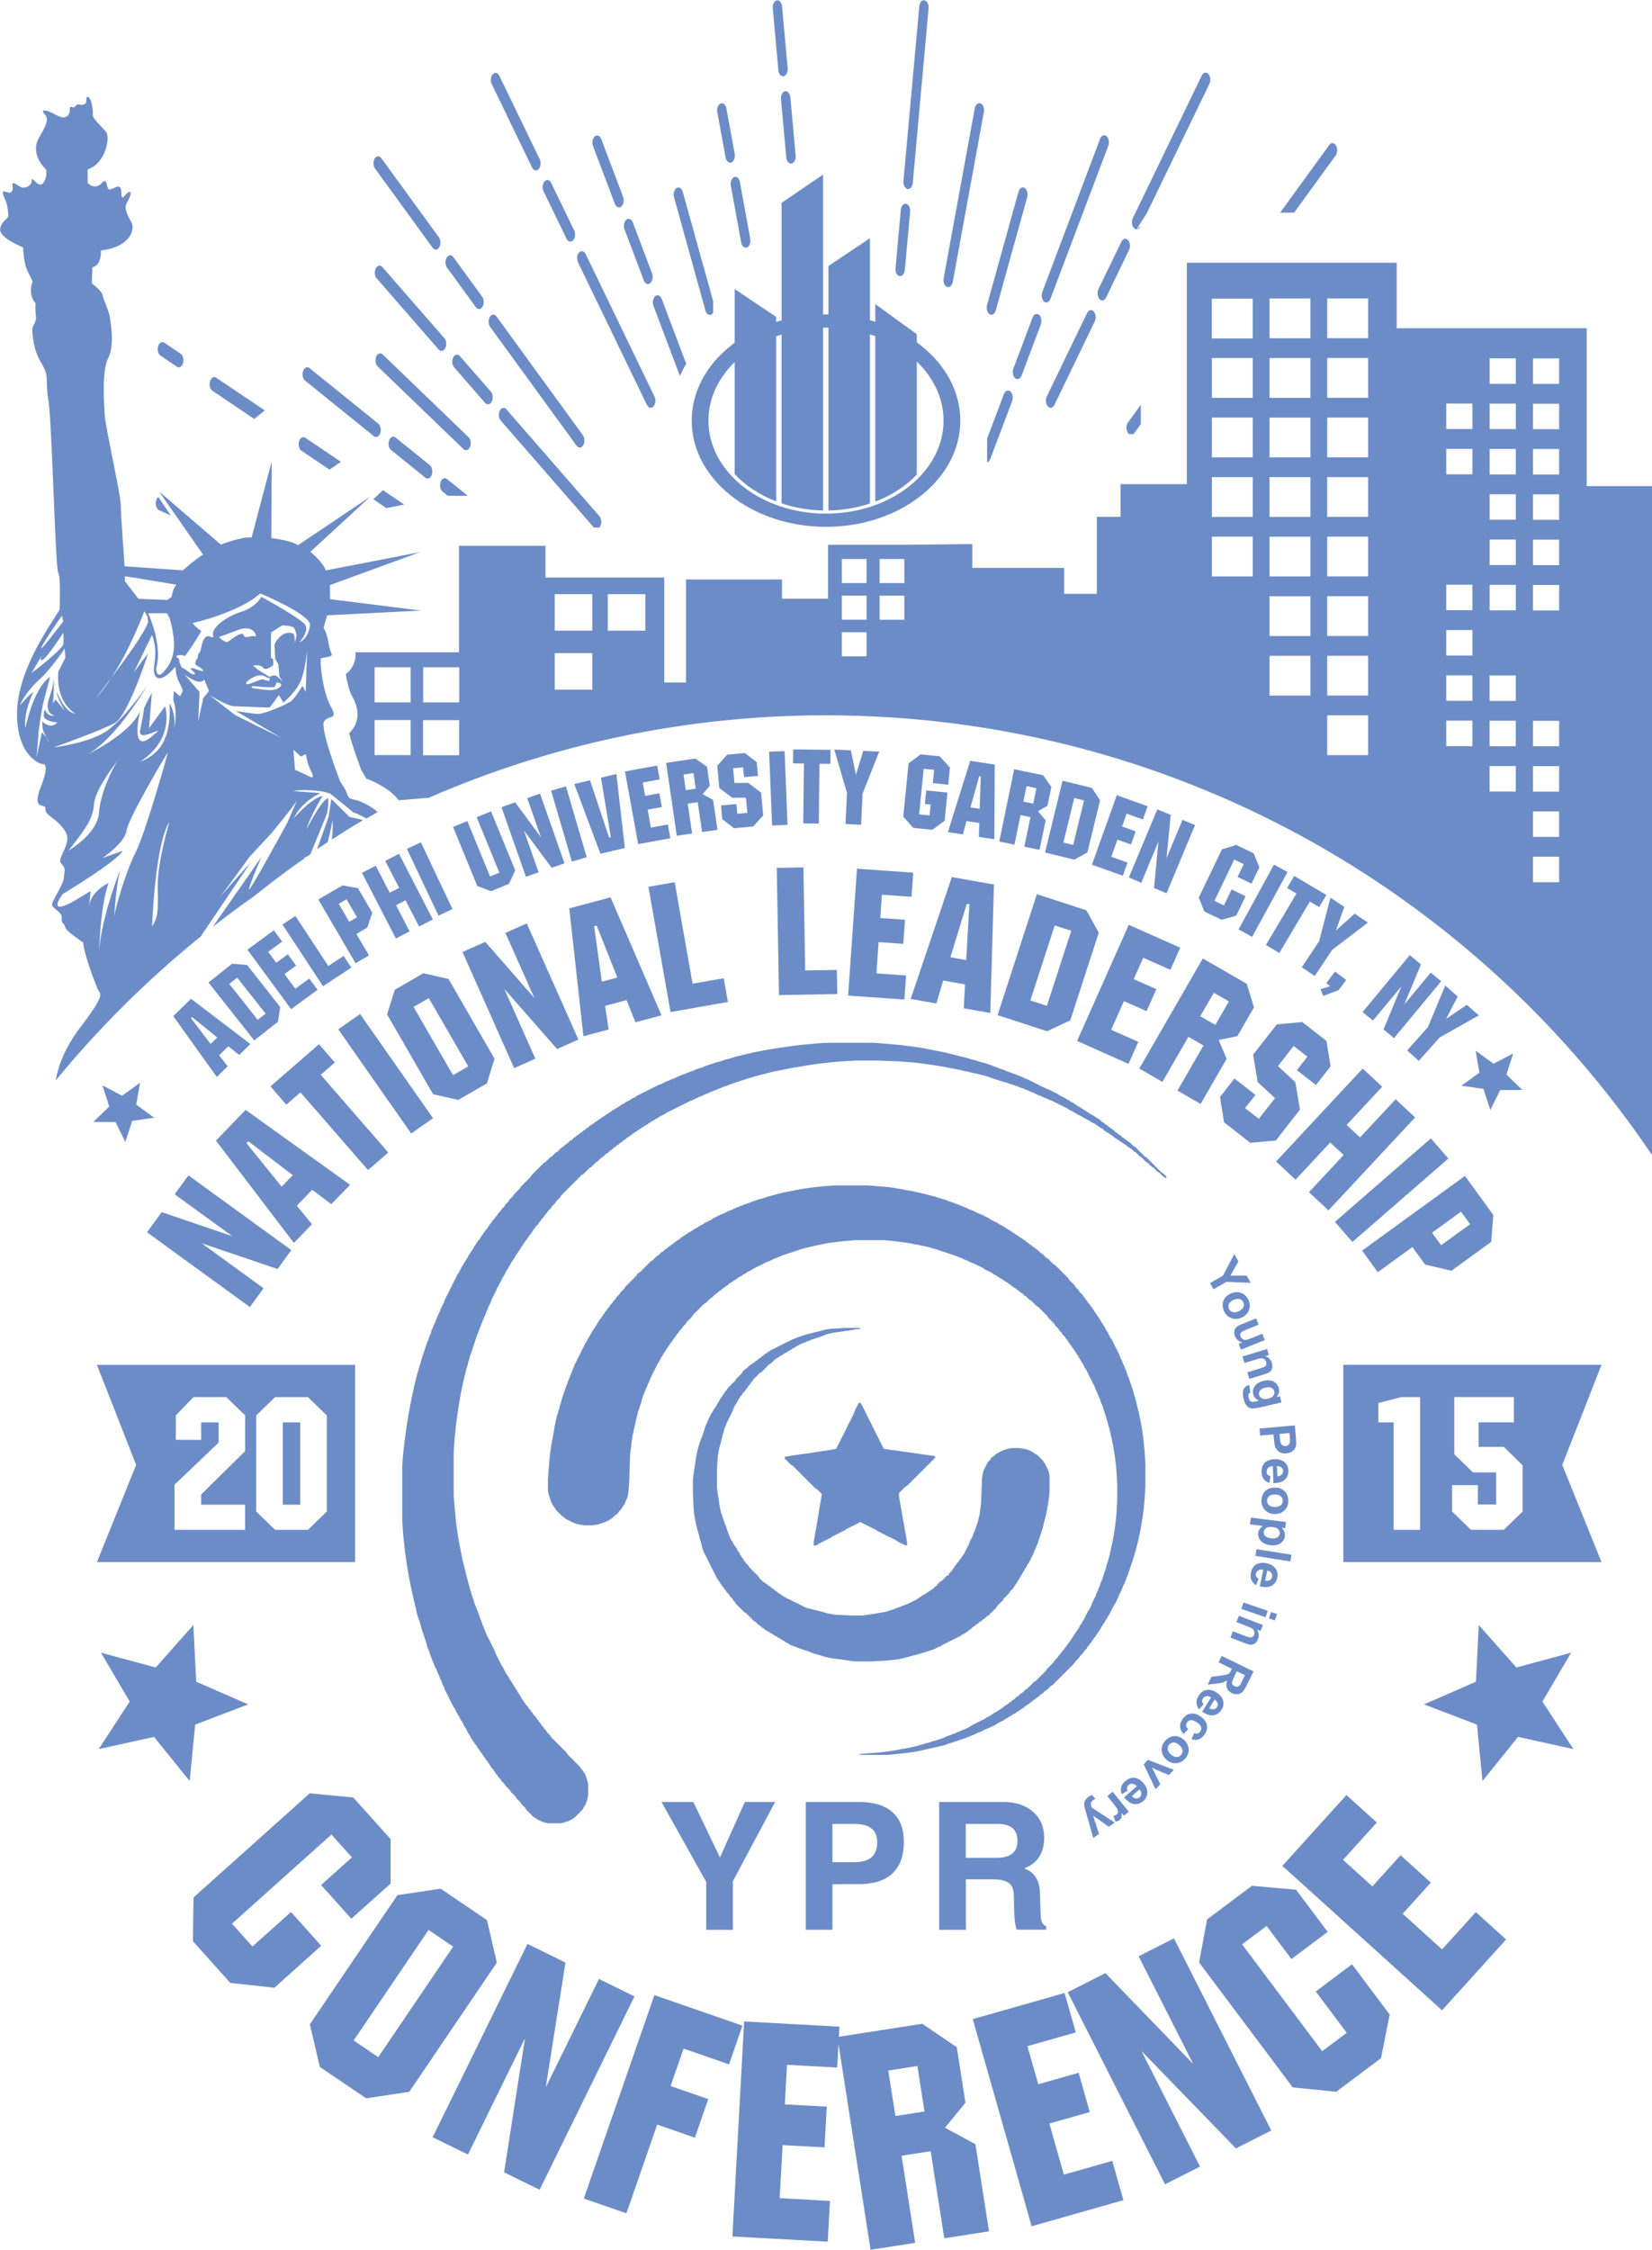 <svg xmlns="http://www.w3.org/2000/svg" id="a" viewBox="0 0 304.94 415.18"><defs><style>.b,.c{fill:#6c8cc7;}.c{fill-rule:evenodd;}</style></defs><polygon class="c" points="269.77 200.35 273.82 200.94 275.1 204.83 276.91 201.16 281 201.14 278.07 198.29 279.32 194.39 275.7 196.3 272.38 193.9 273.08 197.94 269.77 200.35"></polygon><polygon class="c" points="28.45 206.26 24.41 206.84 23.13 210.73 21.32 207.06 17.23 207.04 20.16 204.19 18.91 200.29 22.53 202.2 25.85 199.81 25.15 203.84 28.45 206.26"></polygon><polygon class="c" points="152.12 218.9 150.64 219.05 149.45 219.19 148.41 219.34 147.52 219.49 146.77 219.64 146.03 219.79 145.29 219.94 144.54 220.09 143.95 220.23 143.35 220.38 142.76 220.53 142.31 220.68 141.72 220.83 141.27 220.98 140.83 221.13 140.23 221.27 139.79 221.42 139.34 221.57 138.89 221.72 138.6 221.87 138.15 222.02 137.71 222.17 137.26 222.31 136.96 222.46 136.52 222.61 136.22 222.76 135.77 222.91 135.48 223.06 135.18 223.21 134.73 223.36 134.44 223.5 134.14 223.65 133.84 223.8 133.54 223.95 133.1 224.1 132.8 224.25 132.5 224.4 132.21 224.55 131.91 224.69 131.61 224.84 131.46 224.99 131.17 225.14 130.87 225.29 130.57 225.44 130.27 225.59 129.98 225.73 129.83 225.88 129.53 226.03 129.23 226.18 128.94 226.33 128.79 226.48 128.49 226.63 128.19 226.77 128.04 226.92 127.75 227.07 127.6 227.22 127.3 227.37 127 227.52 126.85 227.67 126.56 227.81 126.41 227.96 126.11 228.11 125.96 228.26 125.67 228.41 125.52 228.56 125.37 228.71 125.07 228.86 124.92 229 124.63 229.15 124.48 229.3 124.33 229.45 124.03 229.6 123.88 229.75 123.73 229.9 123.44 230.05 123.29 230.19 123.14 230.34 122.84 230.49 122.69 230.64 122.54 230.79 122.4 230.94 122.1 231.09 121.95 231.23 121.8 231.38 121.65 231.53 121.5 231.68 121.21 231.83 121.06 231.98 120.91 232.13 120.76 232.27 120.61 232.42 120.46 232.57 120.17 232.72 120.02 232.87 119.87 233.02 119.72 233.17 119.57 233.31 119.42 233.46 119.27 233.61 119.13 233.76 118.98 233.91 118.83 234.06 118.68 234.21 118.53 234.36 118.38 234.5 118.23 234.65 118.08 234.8 117.79 234.95 117.64 235.1 117.49 235.4 117.34 235.54 117.19 235.69 117.04 235.84 116.9 235.99 116.75 236.14 116.6 236.29 116.45 236.44 116.3 236.59 116.15 236.73 116 236.88 115.86 237.03 115.71 237.18 115.56 237.33 115.41 237.48 115.26 237.77 115.11 237.92 114.96 238.07 114.81 238.22 114.67 238.37 114.52 238.52 114.37 238.81 114.22 238.96 114.07 239.11 113.92 239.26 113.77 239.41 113.63 239.71 113.48 239.85 113.33 240 113.18 240.15 113.03 240.45 112.88 240.6 112.73 240.75 112.59 240.9 112.44 241.19 112.29 241.34 112.14 241.49 111.99 241.79 111.84 241.94 111.69 242.09 111.54 242.38 111.4 242.53 111.25 242.83 111.1 242.98 110.95 243.27 110.8 243.42 110.65 243.57 110.5 243.87 110.36 244.02 110.21 244.31 110.06 244.61 109.91 244.76 109.76 245.06 109.61 245.21 109.46 245.5 109.31 245.65 109.17 245.95 109.02 246.25 108.87 246.54 108.72 246.69 108.57 246.99 108.42 247.29 108.27 247.58 108.13 247.73 107.98 248.03 107.83 248.33 107.68 248.63 107.53 248.92 107.38 249.22 107.23 249.52 107.09 249.81 106.94 250.11 106.79 250.41 106.64 250.71 106.49 251 106.34 251.3 106.19 251.6 106.04 251.89 105.9 252.34 105.75 252.64 105.6 253.08 105.45 253.38 105.3 253.83 105.15 254.13 105 254.57 104.86 254.87 104.71 255.31 104.56 255.76 104.41 256.06 104.26 256.5 104.11 256.95 103.96 257.39 103.82 257.84 103.67 258.29 103.52 258.88 103.37 259.33 103.22 259.92 103.07 260.37 102.92 260.96 102.77 261.41 102.63 262 102.48 262.75 102.33 263.49 102.18 264.38 102.03 265.27 101.88 266.02 101.73 266.91 101.59 267.8 101.44 269.14 101.29 271.07 101.14 272.85 101.14 275.08 101.29 275.83 101.44 276.27 101.59 276.72 101.73 277.16 101.88 277.46 102.03 277.76 102.18 277.91 102.33 278.21 102.48 278.35 102.63 278.65 102.77 278.8 102.92 278.95 103.07 279.1 103.22 279.25 103.37 279.39 103.52 279.54 103.67 279.69 103.82 279.84 104.11 279.99 104.26 280.14 104.41 280.29 104.71 280.44 105 280.58 105.3 280.73 105.6 280.88 105.9 281.03 106.34 281.18 106.94 281.33 107.83 281.48 109.31 281.48 110.36 281.33 110.8 281.18 111.25 281.03 111.69 280.88 111.99 280.73 112.29 280.58 112.59 280.44 112.73 280.29 113.03 280.14 113.18 279.99 113.33 279.84 113.48 279.69 113.63 279.54 113.92 279.39 114.07 279.25 114.22 278.95 114.37 278.8 114.52 278.65 114.67 278.5 114.81 278.21 114.96 278.06 115.11 277.76 115.26 277.61 115.41 277.31 115.56 276.87 115.71 276.57 115.86 276.12 116 275.38 116.15 273.45 116.3 268.54 116.45 267.35 116.6 266.02 116.75 264.98 116.9 264.38 117.04 263.64 117.19 263.04 117.34 262.3 117.49 261.71 117.64 261.11 117.79 260.52 117.94 260.07 118.08 259.63 118.23 259.18 118.38 258.73 118.53 258.14 118.68 257.69 118.83 257.25 118.98 256.95 119.13 256.5 119.27 256.21 119.42 255.91 119.57 255.46 119.72 255.17 119.87 254.87 120.02 254.42 120.17 254.13 120.31 253.83 120.46 253.53 120.61 253.23 120.76 252.94 120.91 252.64 121.06 252.34 121.21 252.04 121.36 251.75 121.5 251.45 121.65 251.3 121.8 251 121.95 250.71 122.1 250.41 122.25 250.26 122.4 249.96 122.54 249.67 122.69 249.52 122.84 249.22 122.99 249.07 123.14 248.77 123.29 248.63 123.44 248.33 123.58 248.18 123.73 247.88 123.88 247.73 124.03 247.58 124.18 247.29 124.33 247.14 124.48 246.84 124.63 246.69 124.77 246.54 124.92 246.25 125.07 246.1 125.22 245.95 125.37 245.65 125.52 245.5 125.67 245.35 125.81 245.21 125.96 244.91 126.11 244.76 126.26 244.61 126.41 244.46 126.56 244.31 126.71 244.02 126.85 243.87 127 243.72 127.15 243.57 127.3 243.42 127.45 243.27 127.6 243.13 127.75 242.98 127.9 242.68 128.04 242.53 128.19 242.38 128.34 242.23 128.49 242.09 128.64 241.94 128.79 241.79 128.94 241.64 129.08 241.49 129.23 241.34 129.38 241.19 129.53 241.04 129.68 240.9 129.83 240.75 129.98 240.6 130.27 240.45 130.42 240.3 130.57 240.15 130.72 240 130.87 239.85 131.02 239.71 131.17 239.56 131.46 239.41 131.61 239.26 131.76 239.11 131.91 238.96 132.06 238.81 132.35 238.67 132.5 238.52 132.65 238.37 132.8 238.22 133.1 238.07 133.25 237.92 133.39 237.77 133.69 237.63 133.84 237.48 133.99 237.33 134.29 237.18 134.44 237.03 134.58 236.88 134.88 236.73 135.03 236.59 135.33 236.44 135.48 236.29 135.77 236.14 135.92 235.99 136.22 235.84 136.37 235.69 136.67 235.54 136.96 235.4 137.11 235.25 137.41 235.1 137.71 234.95 137.85 234.8 138.15 234.65 138.45 234.5 138.75 234.36 138.89 234.21 139.19 234.06 139.49 233.91 139.79 233.76 140.08 233.61 140.38 233.46 140.68 233.31 140.98 233.17 141.27 233.02 141.57 232.87 142.02 232.72 142.31 232.57 142.61 232.42 142.91 232.27 143.35 232.13 143.65 231.98 144.1 231.83 144.4 231.68 144.84 231.53 145.29 231.38 145.73 231.23 146.18 231.09 146.62 230.94 147.07 230.79 147.52 230.64 147.96 230.49 148.56 230.34 149.15 230.19 149.75 230.05 150.34 229.9 151.08 229.75 151.83 229.6 152.57 229.45 153.46 229.3 154.65 229.15 156.29 229 157.77 228.86 163.27 228.86 164.76 229 165.95 229.15 167.14 229.3 168.03 229.45 168.77 229.6 169.66 229.75 170.26 229.9 171 230.05 171.6 230.19 172.04 230.34 172.64 230.49 173.08 230.64 173.53 230.79 173.98 230.94 174.42 231.09 174.87 231.23 175.31 231.38 175.76 231.53 176.2 231.68 176.65 231.83 176.95 231.98 177.39 232.13 177.69 232.27 177.99 232.42 178.43 232.57 178.73 232.72 179.03 232.87 179.33 233.02 179.77 233.17 180.07 233.31 180.37 233.46 180.66 233.61 180.96 233.76 181.26 233.91 181.56 234.06 181.7 234.21 182 234.36 182.3 234.5 182.6 234.65 182.89 234.8 183.19 234.95 183.34 235.1 183.64 235.25 183.93 235.4 184.08 235.54 184.38 235.69 184.53 235.84 184.83 235.99 185.12 236.14 185.27 236.29 185.57 236.44 185.72 236.59 186.02 236.73 186.16 236.88 186.46 237.03 186.61 237.18 186.76 237.33 187.06 237.48 187.2 237.63 187.5 237.77 187.65 237.92 187.8 238.07 188.1 238.22 188.24 238.37 188.39 238.52 188.69 238.67 188.84 238.81 188.99 238.96 189.14 239.11 189.43 239.26 189.58 239.41 189.73 239.56 189.88 239.71 190.03 239.85 190.33 240 190.47 240.15 190.62 240.3 190.77 240.45 190.92 240.6 191.07 240.75 191.22 240.9 191.37 241.04 191.66 241.19 191.81 241.34 191.96 241.49 192.11 241.64 192.26 241.79 192.41 241.94 192.56 242.09 192.7 242.23 192.85 242.38 193 242.53 193.15 242.68 193.3 242.83 193.45 243.13 193.6 243.27 193.74 243.42 193.89 243.57 194.04 243.72 194.19 243.87 194.34 244.02 194.49 244.17 194.64 244.31 194.78 244.61 194.93 244.76 195.08 244.91 195.23 245.06 195.38 245.21 195.53 245.5 195.68 245.65 195.83 245.8 195.97 245.95 196.12 246.25 196.27 246.4 196.42 246.54 196.57 246.69 196.72 246.99 196.87 247.14 197.02 247.29 197.16 247.58 197.31 247.73 197.46 248.03 197.61 248.18 197.76 248.33 197.91 248.63 198.06 248.77 198.2 249.07 198.35 249.22 198.5 249.52 198.65 249.67 198.8 249.96 198.95 250.11 199.1 250.41 199.24 250.71 199.39 250.85 199.54 251.15 199.69 251.45 199.84 251.6 199.99 251.89 200.14 252.19 200.28 252.49 200.43 252.64 200.58 252.94 200.73 253.23 200.88 253.53 201.03 253.83 201.18 254.13 201.33 254.42 201.47 254.72 201.62 255.02 201.77 255.31 201.92 255.61 202.07 255.91 202.22 256.35 202.37 256.65 202.51 256.95 202.66 257.39 202.81 257.69 202.96 257.99 203.11 258.44 203.26 258.88 203.41 259.18 203.56 259.63 203.7 260.07 203.85 260.52 204 260.96 204.15 261.41 204.3 262 204.45 262.45 204.6 263.04 204.74 263.49 204.89 264.08 205.04 264.83 205.19 265.42 205.34 266.17 205.49 266.91 205.64 267.8 205.78 268.69 205.93 269.88 206.08 271.37 206.23 273.89 206.23 276.72 206.08 279.39 205.93 280.88 205.78 282.07 205.64 282.96 205.49 283.85 205.34 284.6 205.19 285.34 205.04 285.94 204.89 286.68 204.74 287.27 204.6 287.72 204.45 288.31 204.3 288.76 204.15 289.35 204 289.8 203.85 290.25 203.7 290.69 203.56 291.14 203.41 291.58 203.26 291.88 203.11 292.33 202.96 292.77 202.81 293.07 202.66 293.52 202.51 293.81 202.37 294.11 202.22 294.56 202.07 294.85 201.92 295.15 201.77 295.45 201.62 295.75 201.47 296.19 201.33 296.49 201.18 296.79 201.03 297.08 200.88 297.23 200.73 297.53 200.58 297.83 200.43 298.12 200.28 298.42 200.14 298.72 199.99 299.02 199.84 299.16 199.69 299.46 199.54 299.76 199.39 299.91 199.24 300.2 199.1 300.5 198.95 300.65 198.8 300.95 198.65 301.1 198.5 301.39 198.35 301.54 198.2 301.84 198.06 301.99 197.91 302.29 197.76 302.43 197.61 302.73 197.46 302.88 197.31 303.18 197.16 303.33 197.02 303.48 196.87 303.77 196.72 303.92 196.57 304.07 196.42 304.37 196.27 304.52 196.12 304.66 195.97 304.81 195.83 305.11 195.68 305.26 195.53 305.41 195.38 305.56 195.23 305.85 195.08 306 194.93 306.15 194.78 306.3 194.64 306.45 194.49 306.74 194.34 306.89 194.19 307.04 194.04 307.19 193.89 307.34 193.74 307.49 193.6 307.64 193.45 307.79 193.3 307.93 193.15 308.23 193 308.38 192.85 308.53 192.7 308.68 192.56 308.83 192.41 308.97 192.26 309.12 192.11 309.27 191.96 309.42 191.81 309.57 191.66 309.72 191.52 309.87 191.37 310.02 191.22 310.16 190.92 310.31 190.77 310.46 190.62 310.61 190.47 310.76 190.33 310.91 190.18 311.06 190.03 311.2 189.88 311.35 189.73 311.5 189.58 311.65 189.29 311.8 189.14 311.95 188.99 312.1 188.84 312.24 188.69 312.39 188.39 312.54 188.24 312.69 188.1 312.84 187.95 312.99 187.65 313.14 187.5 313.29 187.35 313.43 187.2 313.58 186.91 313.73 186.76 313.88 186.61 314.03 186.31 314.18 186.16 314.33 186.02 314.47 185.72 314.62 185.57 314.77 185.27 314.92 185.12 315.07 184.98 315.22 184.68 315.37 184.53 315.51 184.23 315.66 184.08 315.81 183.79 315.96 183.49 316.11 183.34 316.26 183.04 316.41 182.89 316.56 182.6 316.7 182.3 316.85 182 317 181.85 317.15 181.56 317.3 181.26 317.45 180.96 317.6 180.66 317.74 180.37 317.89 180.07 318.04 179.77 318.19 179.48 318.34 179.18 318.49 179.03 318.64 178.73 318.78 178.43 318.93 178.14 319.08 177.69 319.23 177.39 319.38 177.1 319.53 176.65 319.68 176.35 319.83 175.91 319.97 175.61 320.12 175.16 320.27 174.72 320.42 174.42 320.57 174.12 320.72 173.68 320.87 173.23 321.01 172.79 321.16 172.19 321.31 171.75 321.46 171.3 321.61 170.7 321.76 170.26 321.91 169.66 322.06 169.22 322.2 168.62 322.35 167.88 322.5 167.14 322.65 166.25 322.8 165.5 322.95 164.61 323.1 163.57 323.24 162.38 323.39 160.3 323.54 158.66 323.69 158.66 323.84 163.87 323.84 165.35 323.69 166.84 323.54 168.03 323.39 169.07 323.24 169.66 323.1 170.41 322.95 171 322.8 171.75 322.65 172.34 322.5 173.08 322.35 173.68 322.2 174.27 322.06 174.72 321.91 175.02 321.76 175.61 321.61 176.06 321.46 176.5 321.31 176.95 321.16 177.39 321.01 177.84 320.87 178.29 320.72 178.58 320.57 179.03 320.42 179.33 320.27 179.77 320.12 180.07 319.97 180.37 319.83 180.66 319.68 181.11 319.53 181.41 319.38 181.7 319.23 182 319.08 182.45 318.93 182.75 318.78 183.04 318.64 183.34 318.49 183.64 318.34 183.93 318.19 184.08 318.04 184.38 317.89 184.68 317.74 184.98 317.6 185.27 317.45 185.42 317.3 185.72 317.15 186.02 317 186.16 316.85 186.46 316.7 186.76 316.56 186.91 316.41 187.2 316.26 187.5 316.11 187.65 315.96 187.95 315.81 188.1 315.66 188.39 315.51 188.54 315.37 188.84 315.22 188.99 315.07 189.14 314.92 189.43 314.77 189.58 314.62 189.88 314.47 190.03 314.33 190.18 314.18 190.47 314.03 190.62 313.88 190.77 313.73 191.07 313.58 191.22 313.43 191.37 313.29 191.66 313.14 191.81 312.99 191.96 312.84 192.11 312.69 192.41 312.54 192.56 312.39 192.7 312.24 192.85 312.1 193 311.95 193.3 311.8 193.45 311.65 193.6 311.5 193.74 311.35 193.89 311.2 194.04 311.06 194.34 310.91 194.49 310.76 194.64 310.61 194.78 310.46 194.93 310.31 195.08 310.16 195.23 310.02 195.38 309.87 195.53 309.72 195.68 309.57 195.83 309.42 195.97 309.27 196.12 309.12 196.27 308.97 196.42 308.83 196.57 308.68 196.72 308.53 196.87 308.38 197.02 308.23 197.16 308.08 197.31 307.93 197.46 307.79 197.61 307.64 197.76 307.49 197.91 307.34 198.06 307.19 198.2 307.04 198.35 306.89 198.5 306.6 198.65 306.45 198.8 306.3 198.95 306.15 199.1 306 199.24 305.85 199.39 305.56 199.54 305.41 199.69 305.26 199.84 305.11 199.99 304.96 200.14 304.66 200.28 304.52 200.43 304.37 200.58 304.22 200.73 303.92 200.88 303.77 201.03 303.62 201.18 303.33 201.33 303.18 201.47 303.03 201.62 302.73 201.77 302.58 201.92 302.29 202.07 302.14 202.22 301.99 202.37 301.69 202.51 301.54 202.66 301.24 202.81 301.1 202.96 300.8 203.11 300.65 203.26 300.35 203.41 300.06 203.56 299.91 203.7 299.61 203.85 299.46 204 299.16 204.15 298.87 204.3 298.72 204.45 298.42 204.6 298.12 204.74 297.98 204.89 297.68 205.04 297.38 205.19 297.08 205.34 296.79 205.49 296.49 205.64 296.19 205.78 296.04 205.93 295.75 206.08 295.45 206.23 295.15 206.38 294.85 206.53 294.41 206.68 294.11 206.83 293.81 206.97 293.52 207.12 293.22 207.27 292.77 207.42 292.48 207.57 292.18 207.72 291.73 207.87 291.44 208.01 290.99 208.16 290.69 208.31 290.25 208.46 289.8 208.61 289.35 208.76 288.91 208.91 288.46 209.06 288.02 209.2 287.57 209.35 287.12 209.5 286.53 209.65 286.08 209.8 285.49 209.95 284.89 210.1 284.3 210.24 283.56 210.39 282.96 210.54 282.22 210.69 281.33 210.84 280.44 210.99 279.39 211.14 278.21 211.28 276.72 211.43 274.34 211.43 270.18 211.28 267.8 211.14 266.31 210.99 264.98 210.84 263.94 210.69 263.04 210.54 262.3 210.39 261.56 210.24 260.81 210.1 260.22 209.95 259.63 209.8 259.03 209.65 258.44 209.5 257.84 209.35 257.39 209.2 256.8 209.06 256.35 208.91 255.91 208.76 255.46 208.61 255.02 208.46 254.57 208.31 254.13 208.16 253.83 208.01 253.38 207.87 252.94 207.72 252.64 207.57 252.19 207.42 251.89 207.27 251.6 207.12 251.15 206.97 250.85 206.83 250.56 206.68 250.11 206.53 249.81 206.38 249.52 206.23 249.22 206.08 248.92 205.93 248.63 205.78 248.33 205.64 248.03 205.49 247.73 205.34 247.44 205.19 247.14 205.04 246.99 204.89 246.69 204.74 246.4 204.6 246.1 204.45 245.8 204.3 245.65 204.15 245.35 204 245.06 203.85 244.76 203.7 244.61 203.56 244.31 203.41 244.17 203.26 243.87 203.11 243.57 202.96 243.42 202.81 243.13 202.66 242.98 202.51 242.68 202.37 242.53 202.22 242.23 202.07 242.09 201.92 241.79 201.77 241.64 201.62 241.34 201.47 241.19 201.33 241.04 201.18 240.75 201.03 240.6 200.88 240.45 200.73 240.15 200.58 240 200.43 239.85 200.28 239.56 200.14 239.41 199.99 239.26 199.84 238.96 199.69 238.81 199.54 238.67 199.39 238.52 199.24 238.37 199.1 238.07 198.95 237.92 198.8 237.77 198.65 237.63 198.5 237.48 198.35 237.18 198.2 237.03 198.06 236.88 197.91 236.73 197.76 236.59 197.61 236.44 197.46 236.29 197.31 236.14 197.16 235.84 197.02 235.69 196.87 235.54 196.72 235.4 196.57 235.25 196.42 235.1 196.27 234.95 196.12 234.8 195.97 234.65 195.83 234.5 195.68 234.36 195.53 234.21 195.38 234.06 195.23 233.91 195.08 233.76 194.93 233.61 194.78 233.46 194.49 233.31 194.34 233.17 194.19 233.02 194.04 232.87 193.89 232.72 193.74 232.57 193.6 232.42 193.45 232.27 193.15 232.13 193 231.98 192.85 231.83 192.7 231.68 192.56 231.53 192.41 231.38 192.11 231.23 191.96 231.09 191.81 230.94 191.66 230.79 191.52 230.64 191.22 230.49 191.07 230.34 190.92 230.19 190.62 230.05 190.47 229.9 190.33 229.75 190.03 229.6 189.88 229.45 189.73 229.3 189.43 229.15 189.29 229 189.14 228.86 188.84 228.71 188.69 228.56 188.39 228.41 188.24 228.26 187.95 228.11 187.8 227.96 187.5 227.81 187.35 227.67 187.06 227.52 186.91 227.37 186.61 227.22 186.46 227.07 186.16 226.92 185.87 226.77 185.72 226.63 185.42 226.48 185.27 226.33 184.98 226.18 184.68 226.03 184.38 225.88 184.23 225.73 183.93 225.59 183.64 225.44 183.34 225.29 183.04 225.14 182.75 224.99 182.6 224.84 182.3 224.69 182 224.55 181.7 224.4 181.41 224.25 181.11 224.1 180.66 223.95 180.37 223.8 180.07 223.65 179.77 223.5 179.48 223.36 179.03 223.21 178.73 223.06 178.43 222.91 177.99 222.76 177.69 222.61 177.25 222.46 176.95 222.31 176.5 222.17 176.2 222.02 175.76 221.87 175.31 221.72 174.87 221.57 174.57 221.42 173.98 221.27 173.53 221.13 173.08 220.98 172.64 220.83 172.04 220.68 171.45 220.53 170.85 220.38 170.26 220.23 169.66 220.09 168.92 219.94 168.33 219.79 167.43 219.64 166.69 219.49 165.8 219.34 164.91 219.19 163.87 219.05 162.08 218.9 160.15 218.75 154.06 218.75 152.12 218.9"></polygon><polygon class="c" points="150.34 192.59 148.71 192.74 147.37 192.88 146.18 193.03 145.14 193.18 144.1 193.33 143.06 193.48 142.17 193.63 141.27 193.78 140.53 193.92 139.79 194.07 139.04 194.22 138.45 194.37 137.71 194.52 137.11 194.67 136.52 194.82 135.92 194.96 135.48 195.11 134.88 195.26 134.44 195.41 133.84 195.56 133.39 195.71 132.95 195.86 132.35 196.01 131.91 196.15 131.46 196.3 131.02 196.45 130.57 196.6 130.12 196.75 129.83 196.9 129.38 197.05 128.94 197.19 128.49 197.34 128.19 197.49 127.75 197.64 127.3 197.79 127 197.94 126.56 198.09 126.26 198.24 125.81 198.38 125.52 198.53 125.07 198.68 124.77 198.83 124.48 198.98 124.03 199.13 123.73 199.28 123.44 199.42 122.99 199.57 122.69 199.72 122.4 199.87 122.1 200.02 121.65 200.17 121.36 200.32 121.06 200.46 120.76 200.61 120.46 200.76 120.17 200.91 119.87 201.06 119.57 201.21 119.27 201.36 118.98 201.51 118.68 201.65 118.38 201.8 118.08 201.95 117.79 202.1 117.49 202.25 117.34 202.4 117.04 202.55 116.75 202.69 116.45 202.84 116.3 202.99 116 203.14 115.71 203.29 115.41 203.44 115.26 203.59 114.96 203.74 114.67 203.88 114.52 204.03 114.22 204.18 114.07 204.33 113.77 204.48 113.48 204.63 113.33 204.78 113.03 204.92 112.88 205.07 112.59 205.22 112.44 205.37 112.14 205.52 111.99 205.67 111.69 205.82 111.54 205.96 111.25 206.11 111.1 206.26 110.8 206.41 110.65 206.56 110.36 206.71 110.21 206.86 109.91 207.01 109.76 207.15 109.61 207.3 109.31 207.45 109.17 207.6 108.87 207.75 108.72 207.9 108.57 208.05 108.27 208.19 108.13 208.34 107.98 208.49 107.68 208.64 107.53 208.79 107.38 208.94 107.09 209.09 106.94 209.23 106.79 209.38 106.49 209.53 106.34 209.68 106.19 209.83 105.9 209.98 105.75 210.13 105.6 210.28 105.45 210.42 105.15 210.57 105 210.72 104.86 210.87 104.71 211.02 104.41 211.17 104.26 211.32 104.11 211.46 103.96 211.61 103.67 211.76 103.52 211.91 103.37 212.06 103.22 212.21 103.07 212.36 102.92 212.51 102.63 212.65 102.48 212.8 102.33 212.95 102.18 213.1 102.03 213.25 101.88 213.4 101.59 213.55 101.44 213.69 101.29 213.84 101.14 213.99 100.99 214.14 100.84 214.29 100.69 214.44 100.4 214.59 100.25 214.73 100.1 214.88 99.95 215.03 99.8 215.18 99.65 215.33 99.5 215.48 99.36 215.63 99.21 215.77 99.06 215.92 98.91 216.07 98.76 216.22 98.61 216.37 98.46 216.52 98.32 216.67 98.17 216.82 98.02 216.96 97.87 217.26 97.72 217.41 97.57 217.56 97.42 217.71 97.27 217.86 97.13 218 96.98 218.15 96.83 218.3 96.68 218.45 96.53 218.6 96.38 218.75 96.23 218.9 96.09 219.05 95.94 219.34 95.79 219.49 95.64 219.64 95.49 219.79 95.34 219.94 95.19 220.09 95.05 220.23 94.9 220.38 94.75 220.68 94.6 220.83 94.45 220.98 94.3 221.13 94.15 221.27 94 221.42 93.86 221.72 93.71 221.87 93.56 222.02 93.41 222.17 93.26 222.31 93.11 222.61 92.96 222.76 92.82 222.91 92.67 223.06 92.52 223.21 92.37 223.5 92.22 223.65 92.07 223.8 91.92 223.95 91.78 224.25 91.63 224.4 91.48 224.55 91.33 224.84 91.18 224.99 91.03 225.14 90.88 225.29 90.73 225.59 90.59 225.73 90.44 225.88 90.29 226.18 90.14 226.33 89.99 226.63 89.84 226.77 89.69 226.92 89.55 227.22 89.4 227.37 89.25 227.52 89.1 227.81 88.95 227.96 88.8 228.26 88.65 228.41 88.51 228.71 88.36 228.86 88.21 229 88.06 229.3 87.91 229.45 87.76 229.75 87.61 229.9 87.46 230.19 87.32 230.49 87.17 230.64 87.02 230.94 86.87 231.09 86.72 231.38 86.57 231.53 86.42 231.83 86.28 232.13 86.13 232.27 85.98 232.57 85.83 232.87 85.68 233.02 85.53 233.31 85.38 233.61 85.23 233.76 85.09 234.06 84.94 234.36 84.79 234.65 84.64 234.95 84.49 235.1 84.34 235.4 84.19 235.69 84.05 235.99 83.9 236.29 83.75 236.59 83.6 236.88 83.45 237.18 83.3 237.48 83.15 237.77 83.01 238.07 82.86 238.37 82.71 238.67 82.56 238.96 82.41 239.26 82.26 239.56 82.11 239.85 81.96 240.3 81.82 240.6 81.67 240.9 81.52 241.19 81.37 241.49 81.22 241.94 81.07 242.23 80.92 242.53 80.78 242.83 80.63 243.27 80.48 243.57 80.33 244.02 80.18 244.31 80.03 244.61 79.88 245.06 79.73 245.35 79.59 245.8 79.44 246.25 79.29 246.54 79.14 246.99 78.99 247.44 78.84 247.73 78.69 248.18 78.55 248.63 78.4 249.07 78.25 249.52 78.1 249.96 77.95 250.41 77.8 250.85 77.65 251.45 77.51 251.89 77.36 252.34 77.21 252.94 77.06 253.38 76.91 253.98 76.76 254.57 76.61 255.17 76.46 255.76 76.32 256.5 76.17 257.1 76.02 257.84 75.87 258.58 75.72 259.33 75.57 260.22 75.42 260.96 75.28 261.85 75.13 262.75 74.98 263.79 74.83 264.83 74.68 266.02 74.53 267.21 74.38 268.69 74.24 270.62 74.24 280.29 74.38 282.66 74.53 284.3 74.68 285.64 74.83 286.83 74.98 287.87 75.13 288.91 75.28 289.8 75.42 290.54 75.57 291.44 75.72 292.18 75.87 292.92 76.02 293.66 76.17 294.26 76.32 295 76.46 295.6 76.61 296.19 76.76 296.79 76.91 297.53 77.06 298.12 77.21 298.57 77.36 299.02 77.51 299.46 77.65 299.91 77.8 300.5 77.95 300.95 78.1 301.39 78.25 301.84 78.4 302.29 78.55 302.73 78.69 303.18 78.84 303.77 78.99 304.22 79.14 304.52 79.29 304.96 79.44 305.41 79.59 305.85 79.73 306.15 79.88 306.6 80.03 306.89 80.18 307.34 80.33 307.64 80.48 307.93 80.63 308.23 80.78 308.68 80.92 308.97 81.07 309.27 81.22 309.72 81.37 310.02 81.52 310.31 81.67 310.76 81.82 311.06 81.96 311.35 82.11 311.8 82.26 312.1 82.41 312.39 82.56 312.69 82.71 312.99 82.86 313.29 83.01 313.58 83.15 313.88 83.3 314.18 83.45 314.47 83.6 314.77 83.75 315.07 83.9 315.22 84.05 315.51 84.19 315.81 84.34 316.11 84.49 316.41 84.64 316.56 84.79 316.85 84.94 317.15 85.09 317.45 85.23 317.6 85.38 317.89 85.53 318.19 85.68 318.49 85.83 318.78 85.98 318.93 86.13 319.23 86.28 319.53 86.42 319.83 86.57 319.97 86.72 320.27 86.87 320.57 87.02 320.87 87.17 321.01 87.32 321.31 87.46 321.46 87.61 321.76 87.76 321.91 87.91 322.06 88.06 322.35 88.21 322.5 88.36 322.8 88.51 322.95 88.65 323.24 88.8 323.39 88.95 323.54 89.1 323.84 89.25 323.99 89.4 324.28 89.55 324.43 89.69 324.73 89.84 324.88 89.99 325.03 90.14 325.33 90.29 325.47 90.44 325.77 90.59 325.92 90.73 326.22 90.88 326.37 91.03 326.51 91.18 326.81 91.33 326.96 91.48 327.26 91.63 327.41 91.78 327.56 91.92 327.85 92.07 328 92.22 328.15 92.37 328.3 92.52 328.6 92.67 328.74 92.82 328.89 92.96 329.04 93.11 329.19 93.26 329.49 93.41 329.64 93.56 329.78 93.71 329.93 93.86 330.08 94 330.23 94.15 330.38 94.3 330.68 94.45 330.82 94.6 330.97 94.75 331.12 94.9 331.27 95.05 331.42 95.19 331.57 95.34 331.87 95.49 332.01 95.64 332.16 95.79 332.31 95.94 332.46 96.09 332.61 96.23 332.91 96.38 333.05 96.53 333.2 96.68 333.35 96.83 333.5 96.98 333.65 97.13 333.95 97.27 334.1 97.42 334.24 97.57 334.39 97.72 334.54 97.87 334.69 98.02 334.84 98.17 334.99 98.32 335.14 98.46 335.28 98.76 335.43 98.91 335.58 99.21 335.73 99.36 335.88 99.8 336.03 100.1 336.18 100.54 336.32 101.14 336.47 103.52 336.47 104.11 336.32 104.56 336.18 105 336.03 105.3 335.88 105.6 335.73 105.75 335.58 106.04 335.43 106.19 335.28 106.34 335.14 106.49 334.99 106.64 334.84 106.79 334.69 106.94 334.54 107.09 334.39 107.23 334.24 107.38 334.1 107.53 333.95 107.68 333.65 107.83 333.35 107.98 333.2 108.13 332.91 108.27 332.46 108.42 332.01 108.57 331.27 108.57 329.19 108.42 328.6 108.27 328.15 108.13 327.7 107.98 327.41 107.83 327.11 107.68 326.96 107.53 326.66 107.38 326.51 107.23 326.37 107.09 326.07 106.94 325.92 106.79 325.77 106.64 325.62 106.49 325.47 106.34 325.33 106.19 325.18 106.04 325.03 105.9 324.88 105.75 324.73 105.6 324.58 105.45 324.43 105.3 324.28 105.15 324.14 105 323.99 104.86 323.84 104.71 323.69 104.56 323.39 104.41 323.24 104.26 323.1 104.11 322.95 103.96 322.8 103.82 322.65 103.67 322.5 103.52 322.35 103.37 322.2 103.22 322.06 103.07 321.91 102.92 321.76 102.77 321.61 102.63 321.46 102.48 321.31 102.33 321.16 102.18 321.01 102.03 320.87 101.88 320.72 101.73 320.57 101.59 320.27 101.44 320.12 101.29 319.97 101.14 319.83 100.99 319.68 100.84 319.38 100.69 319.23 100.54 319.08 100.4 318.93 100.25 318.64 100.1 318.49 99.95 318.34 99.8 318.04 99.65 317.89 99.5 317.74 99.36 317.45 99.21 317.3 99.06 317.15 98.91 316.85 98.76 316.7 98.61 316.56 98.46 316.41 98.32 316.11 98.17 315.96 98.02 315.81 97.87 315.51 97.72 315.37 97.57 315.22 97.42 314.92 97.27 314.77 97.13 314.62 96.98 314.47 96.83 314.18 96.68 314.03 96.53 313.73 96.38 313.58 96.23 313.29 96.09 312.99 95.94 312.84 95.79 312.54 95.64 312.39 95.49 312.1 95.34 311.8 95.19 311.65 95.05 311.35 94.9 311.2 94.75 310.91 94.6 310.61 94.45 310.46 94.3 310.16 94.15 310.02 94 309.72 93.86 309.42 93.71 309.27 93.56 308.97 93.41 308.83 93.26 308.53 93.11 308.23 92.96 307.93 92.82 307.64 92.67 307.49 92.52 307.19 92.37 306.89 92.22 306.6 92.07 306.3 91.92 306 91.78 305.7 91.63 305.41 91.48 305.11 91.33 304.66 91.18 304.37 91.03 304.07 90.88 303.77 90.73 303.48 90.59 303.18 90.44 302.88 90.29 302.58 90.14 302.29 89.99 301.99 89.84 301.69 89.69 301.39 89.55 300.95 89.4 300.65 89.25 300.2 89.1 299.91 88.95 299.46 88.8 299.02 88.65 298.72 88.51 298.27 88.36 297.83 88.21 297.38 88.06 297.08 87.91 296.64 87.76 296.34 87.61 295.89 87.46 295.45 87.32 295 87.17 294.56 87.02 294.11 86.87 293.52 86.72 293.07 86.57 292.48 86.42 292.03 86.28 291.44 86.13 290.84 85.98 290.25 85.83 289.65 85.68 289.06 85.53 288.46 85.38 287.87 85.23 287.12 85.09 286.38 84.94 285.64 84.79 284.89 84.64 284 84.49 283.11 84.34 282.07 84.19 281.03 84.05 279.54 83.9 277.76 83.75 276.12 83.75 267.8 83.9 265.72 84.05 264.23 84.19 262.89 84.34 261.71 84.49 260.67 84.64 259.63 84.79 258.73 84.94 257.84 85.09 256.95 85.23 256.35 85.38 255.61 85.53 254.87 85.68 254.27 85.83 253.68 85.98 253.08 86.13 252.49 86.28 252.04 86.42 251.45 86.57 251 86.72 250.41 86.87 249.96 87.02 249.52 87.17 249.07 87.32 248.63 87.46 248.18 87.61 247.73 87.76 247.29 87.91 246.84 88.06 246.4 88.21 246.1 88.36 245.65 88.51 245.21 88.65 244.91 88.8 244.46 88.95 244.17 89.1 243.72 89.25 243.42 89.4 242.98 89.55 242.68 89.69 242.38 89.84 241.94 89.99 241.64 90.14 241.19 90.29 240.9 90.44 240.6 90.59 240.3 90.73 239.85 90.88 239.56 91.03 239.26 91.18 238.96 91.33 238.67 91.48 238.37 91.63 238.07 91.78 237.63 91.92 237.48 92.07 237.18 92.22 236.88 92.37 236.59 92.52 236.29 92.67 235.99 92.82 235.69 92.96 235.54 93.11 235.25 93.26 234.95 93.41 234.65 93.56 234.36 93.71 234.21 93.86 233.91 94 233.61 94.15 233.46 94.3 233.17 94.45 232.87 94.6 232.72 94.75 232.42 94.9 232.27 95.05 231.98 95.19 231.68 95.34 231.53 95.49 231.23 95.64 231.09 95.79 230.79 95.94 230.64 96.09 230.34 96.23 230.19 96.38 229.9 96.53 229.75 96.68 229.45 96.83 229.3 96.98 229 97.13 228.86 97.27 228.71 97.42 228.41 97.57 228.26 97.72 227.96 97.87 227.81 98.02 227.67 98.17 227.37 98.32 227.22 98.46 226.92 98.61 226.77 98.76 226.63 98.91 226.33 99.06 226.18 99.21 226.03 99.36 225.88 99.5 225.59 99.65 225.44 99.8 225.29 99.95 224.99 100.1 224.84 100.25 224.69 100.4 224.55 100.54 224.25 100.69 224.1 100.84 223.95 100.99 223.8 101.14 223.5 101.29 223.36 101.44 223.21 101.59 223.06 101.73 222.91 101.88 222.61 102.03 222.46 102.18 222.31 102.33 222.17 102.48 222.02 102.63 221.72 102.77 221.57 102.92 221.42 103.07 221.27 103.22 221.13 103.37 220.98 103.52 220.68 103.67 220.53 103.82 220.38 103.96 220.23 104.11 220.09 104.26 219.94 104.41 219.79 104.56 219.64 104.71 219.49 104.86 219.34 105 219.19 105.15 219.05 105.3 218.9 105.45 218.75 105.6 218.6 105.75 218.45 105.9 218.3 106.04 218.15 106.19 218 106.34 217.86 106.49 217.71 106.64 217.56 106.79 217.41 106.94 217.26 107.09 217.11 107.23 216.96 107.38 216.82 107.68 216.67 107.83 216.52 107.98 216.37 108.13 216.22 108.27 216.07 108.42 215.92 108.57 215.77 108.72 215.63 108.87 215.48 109.17 215.33 109.31 215.18 109.46 215.03 109.61 214.88 109.76 214.73 109.91 214.59 110.06 214.44 110.36 214.29 110.5 214.14 110.65 213.99 110.8 213.84 110.95 213.69 111.1 213.55 111.4 213.4 111.54 213.25 111.69 213.1 111.84 212.95 112.14 212.8 112.29 212.65 112.44 212.51 112.59 212.36 112.88 212.21 113.03 212.06 113.18 211.91 113.33 211.76 113.63 211.61 113.77 211.46 113.92 211.32 114.22 211.17 114.37 211.02 114.52 210.87 114.81 210.72 114.96 210.57 115.11 210.42 115.41 210.28 115.56 210.13 115.71 209.98 116 209.83 116.15 209.68 116.45 209.53 116.6 209.38 116.75 209.23 117.04 209.09 117.19 208.94 117.49 208.79 117.64 208.64 117.94 208.49 118.08 208.34 118.38 208.19 118.53 208.05 118.83 207.9 118.98 207.75 119.27 207.6 119.57 207.45 119.72 207.3 120.02 207.15 120.17 207.01 120.46 206.86 120.76 206.71 120.91 206.56 121.21 206.41 121.5 206.26 121.65 206.11 121.95 205.96 122.25 205.82 122.54 205.67 122.84 205.52 122.99 205.37 123.29 205.22 123.58 205.07 123.88 204.92 124.18 204.78 124.48 204.63 124.77 204.48 125.07 204.33 125.37 204.18 125.67 204.03 125.96 203.88 126.26 203.74 126.56 203.59 126.85 203.44 127.15 203.29 127.45 203.14 127.9 202.99 128.19 202.84 128.49 202.69 128.79 202.55 129.08 202.4 129.53 202.25 129.83 202.1 130.12 201.95 130.57 201.8 130.87 201.65 131.17 201.51 131.61 201.36 131.91 201.21 132.35 201.06 132.65 200.91 133.1 200.76 133.39 200.61 133.84 200.46 134.29 200.32 134.58 200.17 135.03 200.02 135.48 199.87 135.92 199.72 136.37 199.57 136.81 199.42 137.26 199.28 137.71 199.13 138.15 198.98 138.75 198.83 139.19 198.68 139.79 198.53 140.23 198.38 140.83 198.24 141.42 198.09 142.02 197.94 142.61 197.79 143.35 197.64 144.1 197.49 144.84 197.34 145.58 197.19 146.33 197.05 147.22 196.9 148.11 196.75 149 196.6 150.04 196.45 151.08 196.3 152.27 196.15 153.61 196.01 155.39 195.86 157.92 195.71 162.08 195.71 165.95 195.86 167.88 196.01 169.37 196.15 170.56 196.3 171.6 196.45 172.64 196.6 173.53 196.75 174.42 196.9 175.16 197.05 175.91 197.19 176.65 197.34 177.39 197.49 177.99 197.64 178.73 197.79 179.33 197.94 180.07 198.09 180.66 198.24 181.26 198.38 181.85 198.53 182.3 198.68 182.75 198.83 183.19 198.98 183.64 199.13 184.08 199.28 184.53 199.42 184.98 199.57 185.57 199.72 186.02 199.87 186.46 200.02 186.91 200.17 187.35 200.32 187.8 200.46 188.1 200.61 188.54 200.76 188.99 200.91 189.29 201.06 189.73 201.21 190.03 201.36 190.33 201.51 190.77 201.65 191.07 201.8 191.37 201.95 191.66 202.1 192.11 202.25 192.41 202.4 192.7 202.55 193.15 202.69 193.45 202.84 193.74 202.99 194.19 203.14 194.49 203.29 194.78 203.44 195.08 203.59 195.38 203.74 195.68 203.88 195.97 204.03 196.27 204.18 196.57 204.33 196.87 204.48 197.16 204.63 197.31 204.78 197.61 204.92 197.91 205.07 198.2 205.22 198.5 205.37 198.65 205.52 198.95 205.67 199.24 205.82 199.54 205.96 199.84 206.11 199.99 206.26 200.28 206.41 200.58 206.56 200.88 206.71 201.18 206.86 201.33 207.01 201.62 207.15 201.92 207.3 202.22 207.45 202.37 207.6 202.66 207.75 202.81 207.9 203.11 208.05 203.26 208.19 203.56 208.34 203.7 208.49 203.85 208.64 204.15 208.79 204.3 208.94 204.6 209.09 204.74 209.23 205.04 209.38 205.19 209.53 205.49 209.68 205.64 209.83 205.78 209.98 206.08 210.13 206.23 210.28 206.53 210.42 206.68 210.57 206.97 210.72 207.12 210.87 207.42 211.02 207.57 211.17 207.87 211.32 208.01 211.46 208.16 211.61 208.46 211.76 208.61 211.91 208.91 212.06 209.06 212.21 209.2 212.36 209.35 212.51 209.65 212.65 209.8 212.8 209.95 212.95 210.1 213.1 210.24 213.25 210.39 213.4 210.69 213.55 210.84 213.69 210.99 213.84 211.14 213.99 211.28 214.14 211.43 214.29 211.58 214.44 211.88 214.59 212.03 214.73 212.18 214.88 212.32 215.03 212.47 215.18 212.62 215.33 212.92 215.48 213.07 215.63 213.22 215.77 213.37 215.92 213.51 216.07 213.66 216.22 213.96 216.37 214.11 216.52 214.26 216.67 214.41 216.82 214.56 216.96 214.7 217.11 215 217.26 215.15 217.41 215.3 217.41 215.3 217.11 215.15 216.96 215 216.82 214.85 216.67 214.7 216.52 214.41 216.37 214.26 216.22 214.11 216.07 213.96 215.92 213.81 215.77 213.66 215.63 213.51 215.48 213.37 215.33 213.22 215.18 213.07 215.03 212.92 214.88 212.77 214.73 212.62 214.59 212.47 214.44 212.32 214.29 212.18 214.14 212.03 213.99 211.88 213.84 211.73 213.69 211.58 213.55 211.28 213.4 211.14 213.25 210.99 213.1 210.84 212.95 210.69 212.8 210.54 212.65 210.39 212.51 210.24 212.36 210.1 212.21 209.95 212.06 209.8 211.91 209.65 211.76 209.5 211.61 209.2 211.46 209.06 211.32 208.91 211.17 208.76 211.02 208.61 210.87 208.31 210.72 208.16 210.57 208.01 210.42 207.72 210.28 207.57 210.13 207.42 209.98 207.12 209.83 206.97 209.68 206.83 209.53 206.53 209.38 206.38 209.23 206.23 209.09 205.93 208.94 205.78 208.79 205.64 208.64 205.49 208.49 205.19 208.34 205.04 208.19 204.89 208.05 204.6 207.9 204.45 207.75 204.3 207.6 204 207.45 203.85 207.3 203.7 207.15 203.41 207.01 203.26 206.86 203.11 206.71 202.96 206.56 202.66 206.41 202.37 206.26 202.22 206.11 201.92 205.96 201.77 205.82 201.47 205.67 201.18 205.52 201.03 205.37 200.73 205.22 200.58 205.07 200.28 204.92 199.99 204.78 199.84 204.63 199.54 204.48 199.39 204.33 199.1 204.18 198.8 204.03 198.65 203.88 198.35 203.74 198.2 203.59 197.91 203.44 197.61 203.29 197.46 203.14 197.16 202.99 196.87 202.84 196.72 202.69 196.42 202.55 196.12 202.4 195.83 202.25 195.53 202.1 195.38 201.95 195.08 201.8 194.78 201.65 194.49 201.51 194.19 201.36 193.89 201.21 193.6 201.06 193.15 200.91 192.85 200.76 192.56 200.61 192.26 200.46 191.96 200.32 191.66 200.17 191.37 200.02 191.07 199.87 190.77 199.72 190.47 199.57 190.18 199.42 189.88 199.28 189.58 199.13 189.14 198.98 188.84 198.83 188.54 198.68 188.1 198.53 187.8 198.38 187.35 198.24 186.91 198.09 186.61 197.94 186.16 197.79 185.72 197.64 185.42 197.49 184.98 197.34 184.53 197.19 184.23 197.05 183.79 196.9 183.34 196.75 183.04 196.6 182.6 196.45 182.15 196.3 181.7 196.15 181.11 196.01 180.66 195.86 180.22 195.71 179.62 195.56 179.03 195.41 178.58 195.26 177.99 195.11 177.39 194.96 176.8 194.82 176.2 194.67 175.61 194.52 175.02 194.37 174.42 194.22 173.68 194.07 172.93 193.92 172.19 193.78 171.45 193.63 170.7 193.48 169.81 193.33 168.77 193.18 167.73 193.03 166.54 192.88 165.06 192.74 163.27 192.59 161.49 192.44 152.42 192.44 150.34 192.59"></polygon><polygon class="c" points="153.31 245.21 152.42 245.35 151.83 245.5 151.23 245.65 150.64 245.8 150.04 245.95 149.45 246.1 148.85 246.25 148.41 246.4 147.96 246.54 147.52 246.69 147.07 246.84 146.77 246.99 146.33 247.14 146.03 247.29 145.73 247.44 145.44 247.58 145.14 247.73 144.84 247.88 144.54 248.03 144.25 248.18 143.95 248.33 143.65 248.48 143.35 248.63 143.06 248.77 142.76 248.92 142.46 249.07 142.17 249.22 142.02 249.37 141.72 249.52 141.57 249.67 141.27 249.81 141.12 249.96 140.98 250.11 140.68 250.26 140.53 250.41 140.38 250.56 140.08 250.71 139.94 250.85 139.79 251 139.49 251.15 139.34 251.3 139.19 251.45 138.89 251.6 138.75 251.75 138.45 251.89 138.3 252.04 138.15 252.19 138 252.34 137.85 252.49 137.56 252.64 137.41 252.79 137.26 252.94 137.11 253.08 136.96 253.38 136.81 253.53 136.67 253.68 136.52 253.83 136.37 253.98 136.22 254.13 136.07 254.27 135.92 254.42 135.77 254.72 135.62 254.87 135.48 255.02 135.33 255.17 135.18 255.31 135.03 255.46 134.88 255.61 134.73 255.76 134.58 255.91 134.44 256.06 134.29 256.21 134.14 256.5 133.99 256.65 133.84 256.8 133.69 257.1 133.54 257.25 133.39 257.54 133.25 257.69 133.1 257.99 132.95 258.14 132.8 258.44 132.65 258.73 132.5 258.88 132.35 259.18 132.21 259.48 132.06 259.63 131.91 259.92 131.76 260.07 131.61 260.37 131.46 260.67 131.31 260.81 131.17 261.11 131.02 261.41 130.87 261.71 130.72 262 130.57 262.45 130.42 262.75 130.27 263.04 130.12 263.49 129.98 263.94 129.83 264.38 129.68 264.83 129.53 265.27 129.38 265.57 129.23 266.02 129.08 266.46 128.94 266.91 128.79 267.5 128.64 268.1 128.49 268.84 128.34 269.88 128.19 270.92 128.04 271.96 127.9 273 127.9 275.53 128.04 278.5 128.19 279.84 128.34 280.58 128.49 281.33 128.64 281.92 128.79 282.52 128.94 282.96 129.08 283.56 129.23 284.15 129.38 284.6 129.53 285.19 129.68 285.79 129.83 286.23 129.98 286.53 130.12 286.83 130.27 287.12 130.42 287.42 130.57 287.72 130.72 288.02 130.87 288.31 131.02 288.61 131.17 288.91 131.31 289.2 131.46 289.5 131.61 289.8 131.76 290.1 131.91 290.39 132.06 290.69 132.21 290.99 132.35 291.29 132.5 291.44 132.65 291.73 132.8 291.88 132.95 292.18 133.1 292.33 133.25 292.62 133.39 292.77 133.54 292.92 133.69 293.22 133.84 293.37 133.99 293.52 134.14 293.81 134.29 293.96 134.44 294.11 134.58 294.26 134.73 294.56 134.88 294.7 135.03 294.85 135.18 295 135.33 295.3 135.48 295.45 135.62 295.6 135.77 295.89 135.92 296.04 136.07 296.19 136.22 296.34 136.37 296.49 136.52 296.64 136.67 296.79 136.81 296.93 136.96 297.08 137.11 297.23 137.26 297.38 137.41 297.53 137.71 297.68 137.85 297.83 138 297.98 138.15 298.12 138.3 298.27 138.45 298.42 138.6 298.57 138.75 298.72 138.89 298.87 139.04 299.02 139.19 299.16 139.49 299.31 139.64 299.46 139.79 299.61 139.94 299.76 140.08 299.91 140.38 300.06 140.53 300.2 140.68 300.35 140.98 300.5 141.12 300.65 141.27 300.8 141.57 300.95 141.87 301.1 142.02 301.24 142.31 301.39 142.61 301.54 142.76 301.69 143.06 301.84 143.35 301.99 143.5 302.14 143.8 302.29 144.1 302.43 144.25 302.58 144.54 302.73 144.84 302.88 144.99 303.03 145.29 303.18 145.58 303.33 145.73 303.48 146.03 303.62 146.48 303.77 146.92 303.92 147.22 304.07 147.67 304.22 148.11 304.37 148.56 304.52 149 304.66 149.45 304.81 149.75 304.96 150.19 305.11 150.64 305.26 151.23 305.41 151.68 305.56 152.12 305.7 152.72 305.85 153.46 306 154.65 306.15 155.69 306.3 156.73 306.45 157.77 306.6 160.75 306.6 163.42 306.45 165.06 306.3 165.95 306.15 166.69 306 167.29 305.85 167.88 305.7 168.33 305.56 168.92 305.41 169.52 305.26 169.96 305.11 170.56 304.96 171 304.81 171.45 304.66 171.89 304.52 172.34 304.37 172.64 304.22 172.93 304.07 173.23 303.92 173.68 303.77 173.83 303.62 174.12 303.48 174.42 303.33 174.72 303.18 175.02 303.03 175.31 302.88 175.61 302.73 175.91 302.58 176.2 302.43 176.5 302.29 176.8 302.14 177.1 301.99 177.39 301.84 177.54 301.69 177.84 301.54 178.14 301.39 178.29 301.24 178.58 301.1 178.73 300.95 178.88 300.8 179.18 300.65 179.33 300.5 179.48 300.35 179.62 300.2 179.92 300.06 180.07 299.91 180.22 299.76 180.52 299.61 180.66 299.46 180.81 299.31 181.11 299.16 181.26 299.02 181.41 298.87 181.7 298.72 181.85 298.57 182 298.42 182.15 298.27 182.45 298.12 182.6 297.98 182.75 297.83 182.89 297.68 183.04 297.53 183.19 297.38 183.34 297.23 183.49 297.08 183.64 296.93 183.79 296.79 183.93 296.64 184.08 296.34 184.23 296.19 184.38 296.04 184.53 295.89 184.68 295.75 184.83 295.6 184.98 295.45 185.12 295.3 185.27 295 185.42 294.85 185.57 294.7 185.72 294.56 185.87 294.41 186.02 294.26 186.16 294.11 186.31 293.96 186.46 293.66 186.61 293.52 186.76 293.37 186.91 293.22 187.06 293.07 187.2 292.77 187.35 292.62 187.5 292.33 187.65 292.18 187.8 291.88 187.95 291.58 188.1 291.44 188.24 291.14 188.39 290.84 188.54 290.69 188.69 290.39 188.84 290.1 188.99 289.95 189.14 289.65 189.29 289.35 189.43 289.2 189.58 288.91 189.73 288.61 189.88 288.46 190.03 288.16 190.18 287.87 190.33 287.57 190.47 287.27 190.62 286.98 190.77 286.68 190.92 286.23 191.07 285.94 191.22 285.64 191.37 285.19 191.52 284.89 191.66 284.45 191.81 284 191.96 283.56 192.11 283.11 192.26 282.66 192.41 282.22 192.56 281.62 192.7 281.03 192.85 280.44 193 279.84 193.15 279.25 193.3 278.35 193.45 277.61 193.6 276.57 193.74 275.23 193.74 272.26 193.6 271.66 193.45 271.22 193.3 270.92 193.15 270.62 193 270.33 192.85 270.03 192.7 269.88 192.56 269.58 192.41 269.44 192.26 269.29 192.11 269.14 191.96 268.99 191.81 268.84 191.66 268.69 191.52 268.54 191.22 268.39 191.07 268.25 190.77 268.1 190.62 267.95 190.33 267.8 190.03 267.65 189.58 267.5 188.99 267.35 188.1 267.21 186.91 267.21 186.02 267.35 185.57 267.5 185.12 267.65 184.83 267.8 184.53 267.95 184.23 268.1 183.93 268.25 183.79 268.39 183.64 268.54 183.49 268.69 183.19 268.84 183.04 268.99 182.89 269.14 182.75 269.44 182.6 269.58 182.45 269.73 182.3 269.88 182.15 270.18 182 270.48 181.85 270.77 181.7 271.07 181.56 271.37 181.41 271.96 181.26 272.85 181.11 277.16 180.96 278.5 180.81 279.54 180.66 280.14 180.52 280.73 180.37 281.18 180.22 281.62 180.07 282.07 179.92 282.52 179.77 282.81 179.62 283.26 179.48 283.56 179.33 283.85 179.18 284.15 179.03 284.45 178.88 284.89 178.73 285.19 178.58 285.49 178.43 285.79 178.29 286.08 178.14 286.38 177.99 286.68 177.84 286.83 177.69 287.12 177.54 287.27 177.39 287.57 177.25 287.72 177.1 287.87 176.95 288.16 176.8 288.31 176.65 288.46 176.5 288.76 176.35 288.91 176.2 289.06 176.06 289.35 175.91 289.5 175.76 289.8 175.61 289.95 175.46 290.1 175.31 290.25 175.16 290.39 175.16 290.69 174.87 290.69 174.72 290.84 174.57 290.99 174.42 291.14 174.27 291.29 174.12 291.44 173.98 291.58 173.83 291.73 173.53 291.88 173.38 292.03 173.23 292.18 173.08 292.33 172.93 292.62 172.64 292.77 172.49 292.92 172.34 293.07 172.19 293.22 171.89 293.37 171.75 293.52 171.45 293.66 171.3 293.81 171 293.96 170.85 294.11 170.56 294.26 170.26 294.41 170.11 294.56 169.81 294.7 169.66 294.85 169.37 295 169.22 295.15 168.92 295.3 168.62 295.45 168.33 295.6 168.03 295.75 167.73 295.89 167.43 296.04 166.99 296.19 166.54 296.34 166.25 296.49 165.8 296.64 165.35 296.79 165.06 296.93 164.61 297.08 164.16 297.23 163.72 297.38 162.98 297.53 162.08 297.68 161.19 297.83 160.15 297.98 159.26 298.12 157.18 298.12 154.21 297.98 153.31 297.83 152.57 297.68 152.12 297.53 151.53 297.38 150.94 297.23 150.34 297.08 149.75 296.93 149.15 296.79 148.71 296.64 148.41 296.49 148.11 296.34 147.81 296.19 147.52 296.04 147.22 295.89 146.92 295.75 146.62 295.6 146.33 295.45 146.03 295.3 145.73 295.15 145.29 295 145.14 294.85 144.84 294.7 144.54 294.56 144.4 294.41 144.1 294.26 143.95 294.11 143.65 293.96 143.5 293.81 143.35 293.66 143.06 293.52 142.91 293.37 142.76 293.22 142.46 293.07 142.31 292.92 142.17 292.77 141.87 292.62 141.72 292.48 141.57 292.33 141.27 292.18 141.12 292.03 140.83 291.88 140.68 291.73 140.53 291.58 140.38 291.44 140.23 291.29 140.08 290.99 139.94 290.84 139.79 290.69 139.64 290.54 139.49 290.39 139.34 290.25 139.19 290.1 139.04 289.95 138.89 289.8 138.75 289.65 138.6 289.5 138.45 289.35 138.3 289.2 138.15 288.91 138 288.76 137.85 288.61 137.71 288.46 137.56 288.31 137.41 288.02 137.26 287.87 137.11 287.57 136.96 287.42 136.81 287.12 136.67 286.98 136.52 286.68 136.37 286.38 136.22 286.23 136.07 285.94 135.92 285.64 135.77 285.49 135.62 285.19 135.48 285.04 135.33 284.75 135.18 284.45 135.03 284.3 134.88 284 134.73 283.71 134.58 283.26 134.44 282.96 134.29 282.52 134.14 282.07 133.99 281.62 133.84 281.33 133.69 280.88 133.54 280.44 133.39 279.99 133.25 279.54 133.1 279.1 132.95 278.5 132.8 277.76 132.65 276.57 132.5 275.68 132.35 274.64 132.35 271.07 132.5 268.84 132.65 267.8 132.8 267.06 132.95 266.61 133.1 266.02 133.25 265.42 133.39 264.83 133.54 264.38 133.69 263.79 133.84 263.34 133.99 263.04 134.14 262.6 134.29 262.3 134.44 262 134.58 261.71 134.73 261.41 134.88 261.11 135.03 260.81 135.18 260.52 135.33 260.07 135.48 259.77 135.62 259.48 135.77 259.18 135.92 259.03 136.07 258.73 136.22 258.44 136.37 258.14 136.52 257.99 136.67 257.69 136.81 257.54 136.96 257.39 137.11 257.1 137.26 256.95 137.41 256.8 137.56 256.65 137.71 256.35 137.85 256.21 138 256.06 138.15 255.76 138.3 255.61 138.45 255.46 138.6 255.17 138.75 255.02 138.89 254.87 139.04 254.57 139.19 254.42 139.34 254.27 139.49 254.13 139.64 253.98 139.79 253.83 139.94 253.68 140.08 253.53 140.23 253.38 140.53 253.23 140.68 253.08 140.83 252.94 140.98 252.79 141.12 252.64 141.27 252.49 141.42 252.34 141.57 252.19 141.72 252.04 141.87 251.89 142.02 251.75 142.31 251.6 142.46 251.45 142.61 251.3 142.76 251.15 142.91 251 143.06 250.85 143.35 250.71 143.5 250.56 143.8 250.41 143.95 250.26 144.25 250.11 144.54 249.96 144.69 249.81 144.99 249.67 145.29 249.52 145.44 249.37 145.73 249.22 146.03 249.07 146.18 248.92 146.48 248.77 146.77 248.63 146.92 248.48 147.22 248.33 147.52 248.18 147.81 248.03 148.11 247.88 148.56 247.73 148.85 247.58 149.3 247.44 149.6 247.29 150.04 247.14 150.49 246.99 150.94 246.84 151.38 246.69 151.83 246.54 152.12 246.4 152.57 246.25 153.02 246.1 153.76 245.95 154.8 245.8 155.84 245.65 156.88 245.5 157.77 245.35 158.81 245.21 158.81 245.06 155.99 245.06 153.31 245.21"></polygon><polygon class="c" points="158.37 259.18 158.22 259.48 158.07 259.77 157.92 260.07 157.77 260.37 157.62 260.81 157.48 261.11 157.33 261.41 157.18 261.71 157.03 262 156.88 262.3 156.73 262.6 156.58 262.89 156.43 263.19 156.29 263.49 156.14 263.79 155.99 264.08 155.84 264.38 155.69 264.68 155.54 264.98 155.39 265.27 155.25 265.57 155.1 265.87 154.95 266.17 154.8 266.46 154.65 266.76 154.5 267.06 154.35 267.35 153.61 267.5 152.72 267.65 151.68 267.8 150.64 267.95 149.75 268.1 148.71 268.25 147.67 268.39 146.62 268.54 145.73 268.69 144.84 268.84 144.84 269.14 144.99 269.29 145.14 269.44 145.29 269.58 145.44 269.73 145.58 269.88 145.73 270.03 145.88 270.18 146.03 270.33 146.33 270.48 146.48 270.62 146.62 270.77 146.77 270.92 146.92 271.07 147.07 271.22 147.22 271.37 147.37 271.52 147.52 271.66 147.67 271.81 147.81 271.96 147.96 272.11 148.11 272.26 148.26 272.41 148.41 272.56 148.56 272.71 148.71 272.85 148.85 273 149 273.15 149.15 273.3 149.3 273.45 149.45 273.6 149.6 273.75 149.75 273.89 149.89 274.04 150.04 274.19 150.19 274.34 150.34 274.49 150.49 274.64 150.79 274.79 150.94 274.94 151.08 275.08 151.23 275.23 151.38 275.38 151.53 275.53 151.68 275.68 151.68 275.83 151.53 276.72 151.38 277.61 151.23 278.5 151.08 279.39 150.94 280.29 150.79 281.18 150.64 282.07 150.49 282.81 150.34 283.71 150.19 284.6 150.19 285.19 150.64 285.19 150.94 285.04 151.08 284.89 151.38 284.75 151.68 284.6 151.98 284.45 152.27 284.3 152.57 284.15 152.87 284 153.16 283.85 153.46 283.71 153.61 283.56 153.91 283.41 154.21 283.26 154.5 283.11 154.8 282.96 155.1 282.81 155.39 282.66 155.69 282.52 155.99 282.37 156.14 282.22 156.43 282.07 156.73 281.92 157.03 281.77 157.33 281.62 157.62 281.48 157.92 281.33 158.22 281.18 158.52 281.03 158.66 280.88 158.81 280.88 159.11 281.03 159.41 281.18 159.71 281.33 160 281.48 160.3 281.62 160.6 281.77 160.89 281.92 161.19 282.07 161.49 282.22 161.79 282.37 161.93 282.52 162.23 282.66 162.53 282.81 162.83 282.96 163.12 283.11 163.42 283.26 163.72 283.41 164.02 283.56 164.31 283.71 164.61 283.85 164.91 284 165.21 284.15 165.5 284.3 165.65 284.45 165.95 284.6 166.25 284.75 166.54 284.89 166.84 285.04 167.14 285.19 167.43 285.19 167.43 284.6 167.29 283.71 167.14 282.96 166.99 282.07 166.84 281.18 166.69 280.44 166.54 279.54 166.39 278.65 166.25 277.91 166.1 277.02 165.95 276.12 165.95 275.53 166.1 275.38 166.25 275.23 166.39 275.08 166.54 274.94 166.69 274.79 166.84 274.64 166.99 274.49 167.14 274.34 167.43 274.19 167.58 274.04 167.73 273.89 167.88 273.75 168.03 273.6 168.18 273.45 168.33 273.3 168.48 273.15 168.62 273 168.77 272.85 168.92 272.71 169.07 272.56 169.22 272.41 169.37 272.26 169.52 272.11 169.66 271.96 169.81 271.81 169.96 271.66 170.11 271.52 170.26 271.37 170.41 271.22 170.56 271.07 170.7 270.92 170.85 270.77 171 270.62 171.15 270.48 171.3 270.33 171.45 270.18 171.6 270.03 171.75 269.88 171.89 269.73 172.04 269.58 172.19 269.44 172.34 269.29 172.49 269.14 172.64 268.99 172.64 268.84 172.49 268.69 171.45 268.54 170.41 268.39 169.37 268.25 168.33 268.1 167.29 267.95 166.25 267.8 165.21 267.65 164.02 267.5 163.12 267.35 162.98 267.06 162.83 266.76 162.68 266.46 162.53 266.17 162.38 265.87 162.23 265.57 162.08 265.27 161.93 264.98 161.79 264.68 161.64 264.38 161.49 264.08 161.34 263.79 161.19 263.49 161.04 263.19 160.89 262.89 160.75 262.6 160.6 262.3 160.45 262 160.3 261.71 160.15 261.41 160 261.11 159.85 260.81 159.71 260.52 159.56 260.22 159.41 259.92 159.26 259.63 159.11 259.33 158.96 259.03 158.81 258.88 158.52 258.88 158.37 259.18"></polygon><path class="b" d="M205.75,336.33l-1.08,.78-2.89-2.06,1.08,3.37-1.05,.76-1.33-4.67-.24-.84c-.07-.29-.11-.52-.12-.7,0-.18,.02-.34,.07-.49,.05-.15,.14-.3,.26-.45,.12-.15,.28-.3,.47-.44,.2-.14,.4-.26,.62-.36l.67,.73c-.18,.08-.34,.17-.46,.27-.24,.17-.36,.37-.37,.59-.01,.22,.03,.46,.12,.72l4.25,2.78Zm-1.34-4.89l.97-.79,2.98,3.68-.9,.73-.42-.52c.04,.37,.04,.65-.02,.83-.06,.18-.17,.33-.33,.46-.22,.18-.49,.29-.79,.33l-.38-1.09c.25-.03,.44-.1,.58-.21,.14-.11,.22-.24,.26-.39,.04-.15,0-.35-.11-.59-.1-.24-.41-.67-.92-1.3l-.92-1.14Zm4.52,0c.25,.27,.5,.42,.75,.44,.26,.03,.48-.05,.68-.21,.21-.18,.31-.4,.31-.67,0-.27-.11-.53-.33-.79l-1.41,1.23Zm-.78-1l-1.08,.66c-.18-.45-.22-.88-.11-1.29,.1-.41,.35-.78,.75-1.12,.62-.54,1.26-.74,1.91-.59,.52,.12,.99,.43,1.42,.92,.51,.59,.76,1.19,.75,1.8-.02,.6-.26,1.11-.74,1.52-.53,.46-1.1,.65-1.72,.57-.61-.08-1.23-.5-1.84-1.23l2.37-2.06c-.25-.27-.52-.43-.8-.46-.28-.03-.53,.05-.75,.24-.15,.13-.24,.28-.27,.45-.03,.17,0,.37,.11,.59Zm3.75-5.68l4.77,1.84-.9,.96-2.38-1-.77-.36c.1,.19,.17,.31,.21,.37,.07,.12,.14,.25,.2,.37l1.15,2.31-.88,.94-2.18-4.61,.77-.83Zm5.78-2.74c-.36-.31-.7-.46-1.04-.46-.33,0-.61,.13-.82,.38-.22,.25-.3,.54-.26,.87,.04,.33,.24,.65,.6,.97,.35,.3,.69,.46,1.03,.45,.33,0,.61-.13,.82-.38,.21-.25,.3-.54,.26-.87-.04-.33-.24-.65-.59-.96Zm.89-.93c.31,.27,.55,.62,.71,1.03,.16,.41,.19,.83,.1,1.24-.09,.42-.29,.8-.59,1.15-.47,.54-1.03,.83-1.68,.87-.65,.04-1.25-.17-1.78-.64-.54-.47-.84-1.03-.89-1.69-.05-.66,.15-1.25,.61-1.78,.29-.33,.63-.58,1.04-.75,.41-.17,.82-.21,1.24-.11,.42,.09,.84,.32,1.25,.68Zm1.35-.15l.53-1.14c.23,.11,.43,.14,.62,.09,.19-.05,.35-.17,.48-.36,.18-.26,.23-.52,.16-.8-.07-.28-.31-.56-.73-.85-.46-.32-.84-.47-1.14-.45-.3,.02-.54,.16-.72,.42-.14,.2-.19,.39-.17,.59,.02,.2,.15,.42,.39,.66l-.88,.89c-.39-.43-.6-.88-.63-1.34-.03-.46,.13-.94,.48-1.44,.4-.57,.89-.9,1.49-.98,.59-.09,1.21,.09,1.84,.54,.64,.45,1.02,.97,1.14,1.55,.12,.59-.02,1.17-.43,1.75-.33,.47-.7,.78-1.1,.91-.4,.14-.85,.12-1.35-.05Zm3.3-5.72c.31,.18,.6,.25,.85,.2,.25-.05,.45-.18,.58-.4,.15-.23,.18-.48,.1-.73-.07-.26-.26-.47-.55-.65l-.99,1.59Zm-1.04-.73l-.84,.95c-.3-.38-.46-.78-.48-1.2-.02-.42,.11-.85,.38-1.29,.44-.7,.99-1.07,1.65-1.12,.53-.04,1.08,.12,1.63,.47,.67,.42,1.08,.92,1.24,1.5,.16,.58,.07,1.14-.26,1.67-.37,.6-.87,.95-1.48,1.05-.61,.1-1.32-.11-2.12-.64l1.66-2.66c-.32-.19-.62-.26-.89-.2-.28,.05-.49,.2-.65,.45-.1,.17-.15,.33-.13,.5,.02,.17,.11,.35,.28,.53Zm6.13-6.08l-.43,.88c-.28,.57-.43,.94-.45,1.1-.02,.16,0,.32,.09,.45,.08,.14,.21,.25,.38,.33,.2,.1,.38,.12,.56,.08,.17-.05,.32-.16,.45-.33,.06-.09,.21-.37,.44-.86l.45-.92-1.49-.73Zm-2.81-2.84l5.88,2.87-1.22,2.5c-.31,.63-.58,1.06-.83,1.29-.24,.23-.54,.37-.9,.41-.35,.04-.7-.03-1.05-.2-.44-.21-.74-.52-.9-.92-.16-.4-.15-.88,.03-1.43-.28,.18-.54,.32-.8,.4-.26,.08-.69,.15-1.28,.21l-1.5,.16,.69-1.42,1.7-.23c.61-.08,.99-.15,1.17-.2,.17-.05,.31-.13,.42-.24,.1-.1,.22-.29,.36-.57l.12-.24-2.45-1.2,.58-1.19Zm1.63-3.37l.45-1.17,2.26,.87c.48,.18,.8,.28,.96,.28,.16,0,.3-.04,.42-.12,.12-.08,.21-.2,.27-.36,.08-.2,.09-.41,.04-.61-.05-.2-.15-.37-.31-.5-.16-.13-.49-.29-.98-.48l-2-.77,.45-1.17,4.42,1.7-.42,1.09-.65-.25c.35,.58,.42,1.16,.19,1.75-.1,.26-.24,.48-.41,.65-.18,.18-.36,.29-.54,.35-.19,.05-.38,.07-.58,.04-.2-.03-.47-.11-.81-.24l-2.75-1.06Zm2.41-6.48l4.48,1.54-.41,1.18-4.48-1.54,.41-1.19Zm5.09,1.75l1.1,.38-.41,1.18-1.1-.38,.41-1.18Zm-1.09-5.8c.36,.07,.65,.03,.87-.1,.22-.13,.36-.33,.41-.58,.06-.27,0-.51-.15-.73-.16-.22-.4-.36-.74-.43l-.39,1.83Zm-1.22-.33l-.46,1.18c-.41-.25-.7-.57-.87-.96-.16-.39-.19-.84-.08-1.35,.17-.81,.56-1.35,1.17-1.62,.49-.22,1.05-.26,1.69-.12,.77,.16,1.33,.49,1.68,.99,.35,.49,.46,1.05,.33,1.66-.15,.69-.49,1.18-1.03,1.49-.54,.3-1.28,.34-2.21,.13l.65-3.07c-.36-.07-.67-.03-.91,.12-.24,.15-.39,.36-.45,.64-.04,.19-.02,.37,.05,.52,.08,.15,.22,.29,.44,.4Zm-.39-5.46l6.46,1.02-.2,1.24-6.46-1.02,.2-1.24Zm3.03-4.08c-.53-.07-.93,0-1.21,.17-.28,.18-.44,.42-.47,.72-.04,.29,.05,.54,.26,.76,.21,.22,.58,.36,1.1,.43,.49,.06,.87,0,1.13-.16,.26-.17,.41-.4,.45-.69,.04-.3-.05-.57-.26-.8-.21-.23-.54-.37-1.01-.43Zm2.42-.95l-.14,1.16-.69-.08c.22,.18,.39,.41,.5,.68,.12,.28,.16,.57,.12,.88-.07,.55-.34,.98-.81,1.31-.48,.33-1.1,.45-1.86,.35-.78-.1-1.37-.36-1.76-.8-.39-.44-.55-.93-.48-1.47,.03-.26,.11-.49,.24-.69,.13-.2,.33-.4,.61-.6l-2.37-.29,.15-1.24,6.49,.8Zm-2.02-5.07c-.47,0-.83,.1-1.09,.32-.25,.22-.38,.49-.39,.82,0,.33,.11,.6,.36,.83,.25,.23,.61,.34,1.08,.35,.46,0,.82-.1,1.08-.31,.25-.22,.38-.49,.39-.82,0-.33-.11-.61-.36-.83-.25-.23-.6-.35-1.07-.35Zm.09-1.28c.42,0,.82,.12,1.2,.33,.38,.21,.68,.51,.87,.89,.2,.38,.3,.8,.29,1.27-.01,.72-.26,1.3-.73,1.75-.47,.45-1.07,.67-1.78,.66-.72-.01-1.31-.25-1.77-.72-.46-.47-.69-1.06-.68-1.76,0-.44,.11-.85,.32-1.24,.2-.39,.5-.69,.88-.88,.38-.2,.85-.29,1.39-.28Zm.32-2.06c.36-.02,.64-.12,.82-.31,.18-.18,.27-.41,.26-.66,0-.27-.12-.5-.32-.67-.2-.17-.48-.25-.82-.24l.07,1.87Zm-1.27-.03l-.16,1.26c-.46-.15-.82-.39-1.07-.72-.25-.34-.39-.77-.4-1.29-.03-.82,.22-1.44,.74-1.86,.42-.33,.96-.5,1.62-.53,.79-.03,1.41,.16,1.87,.55,.46,.39,.7,.9,.72,1.53,.03,.7-.19,1.27-.64,1.69-.45,.42-1.16,.64-2.12,.66l-.11-3.14c-.37,.02-.66,.13-.86,.33-.2,.2-.29,.45-.29,.73,0,.2,.07,.36,.18,.49,.11,.13,.29,.23,.53,.29Zm3.53-7.96l-1.85,.16,.06,.72c.04,.52,.11,.86,.19,1.03,.08,.17,.2,.3,.36,.38,.15,.09,.33,.12,.52,.1,.24-.02,.43-.11,.57-.26,.14-.15,.22-.34,.24-.55,.02-.16,0-.48-.04-.95l-.06-.64Zm-5.53-.84l6.52-.57,.18,2.11c.07,.8,.08,1.32,.04,1.57-.06,.38-.25,.71-.55,.99-.31,.28-.72,.44-1.24,.49-.4,.04-.74,0-1.03-.13-.29-.12-.52-.29-.69-.5-.17-.21-.3-.43-.37-.65-.09-.31-.16-.76-.21-1.36l-.08-.86-2.46,.21-.12-1.32Zm1.09-7.55c-.49,.11-.83,.29-1.01,.53-.18,.24-.24,.5-.18,.78,.07,.3,.24,.52,.52,.68,.28,.15,.65,.17,1.11,.07,.48-.11,.81-.29,1-.54,.19-.25,.25-.53,.18-.83-.07-.29-.24-.51-.51-.64-.27-.14-.64-.15-1.11-.04Zm-2.96-.46l.15,1.43c-.16,.06-.26,.14-.3,.24-.06,.14-.06,.33,0,.58,.07,.32,.18,.55,.31,.68,.09,.09,.21,.15,.37,.17,.11,.01,.3,0,.57-.07l.67-.16c-.58-.25-.94-.65-1.07-1.21-.14-.62,0-1.17,.45-1.66,.35-.38,.83-.64,1.45-.78,.77-.18,1.41-.13,1.9,.15,.49,.28,.81,.69,.93,1.25,.13,.57-.01,1.1-.43,1.59l.65-.15,.26,1.14-4.14,.96c-.54,.12-.96,.17-1.25,.15-.29-.03-.53-.1-.72-.23-.19-.13-.36-.32-.51-.57-.15-.25-.27-.58-.37-1-.18-.78-.17-1.37,.02-1.76,.19-.39,.5-.63,.91-.73,.04,0,.09-.02,.15-.03Zm-.02-1.15l-.37-1.2,2.31-.71c.49-.15,.8-.27,.93-.37,.13-.09,.21-.21,.26-.35,.04-.14,.04-.29,0-.45-.06-.21-.18-.38-.34-.51-.16-.13-.35-.2-.56-.2-.21,0-.56,.07-1.07,.23l-2.05,.63-.37-1.2,4.53-1.38,.34,1.11-.67,.2c.63,.24,1.04,.66,1.23,1.26,.08,.26,.11,.52,.08,.77-.03,.25-.1,.45-.21,.61-.11,.16-.26,.29-.43,.39-.17,.1-.44,.21-.79,.31l-2.82,.86Zm-1.96-6.46l.66-.27c-.3-.07-.57-.2-.81-.41-.24-.21-.42-.46-.54-.75-.12-.29-.16-.59-.13-.87,.04-.29,.15-.53,.34-.73,.19-.2,.5-.38,.91-.55l2.78-1.12,.47,1.16-2.02,.82c-.62,.25-.99,.42-1.11,.52-.12,.1-.2,.22-.24,.37-.04,.15-.02,.31,.05,.48,.08,.2,.21,.36,.38,.47,.17,.11,.35,.17,.54,.16,.19,0,.59-.14,1.22-.39l1.85-.75,.47,1.16-4.39,1.77-.44-1.08Zm-.95-8.12c-.43,.2-.71,.45-.84,.76-.13,.31-.13,.61,0,.91,.14,.3,.37,.49,.69,.59,.32,.1,.7,.04,1.13-.16,.42-.2,.7-.45,.83-.75,.13-.31,.13-.61,0-.9-.14-.3-.37-.49-.69-.59-.32-.1-.7-.04-1.12,.15Zm-.48-1.19c.38-.18,.79-.25,1.23-.23,.44,.02,.83,.16,1.18,.41,.34,.25,.62,.59,.81,1.01,.3,.65,.34,1.28,.11,1.89-.23,.61-.67,1.07-1.31,1.37-.65,.3-1.28,.34-1.91,.12-.62-.22-1.08-.65-1.38-1.28-.18-.39-.27-.81-.26-1.25,.01-.44,.15-.83,.4-1.18,.26-.34,.63-.63,1.13-.86Zm-3.85-1.9l2.38-1.38,2.08-3.97,.77,1.34-1.47,2.63h2.99l.76,1.33-4.49-.18-2.38,1.37-.66-1.14Z"></path><path class="b" d="M178.28,342.83h5.71c1.28,0,2.23-.26,2.87-.78,.64-.52,.95-1.3,.95-2.35s-.3-1.82-.91-2.34c-.6-.52-1.51-.78-2.72-.78h-5.91v6.24Zm-4.92,13.29v-23.59h11.89c2.25,0,4.06,.6,5.43,1.81,1.37,1.2,2.06,2.79,2.06,4.75,0,2.27-.77,3.93-2.29,4.98-.41,.28-.87,.51-1.38,.71,.29,.11,.55,.25,.79,.38,1.35,.8,2.05,2.15,2.1,4.04l.12,3.87c.02,.77,.1,1.32,.24,1.64,.14,.32,.41,.58,.8,.77v.62h-5.44c-.13-.25-.24-.77-.34-1.58-.1-.81-.15-1.68-.16-2.61l-.03-2.18c-.02-1.06-.33-1.81-.94-2.26-.61-.45-1.61-.67-3.01-.67h-4.91v9.32h-4.92Zm-19.7-12.48h4.11c1.38,0,2.41-.31,3.11-.92,.69-.61,1.04-1.53,1.04-2.76,0-1.13-.34-1.97-1.04-2.53-.69-.56-1.73-.84-3.11-.84h-4.11v7.05Zm-4.92,12.48v-23.59h9.87c2.68,0,4.73,.63,6.13,1.88,1.4,1.26,2.1,3.09,2.1,5.5,0,2.55-.7,4.48-2.1,5.8-1.4,1.33-3.45,1.98-6.13,1.98-1.91-.01-3.56,0-4.95,.03v8.39h-4.92Zm-18.4-8.87h0l-8.23-14.72h5.87l4.91,10.22v.02l4.6-10.24h5.59l-7.8,14.62v8.97h-4.92v-8.87Z"></path><path class="b" d="M266.19,370.98l-29.48-26.66,11.82-13.07,5.61,5.07-6.23,6.89,5.42,4.9,5.2-5.75,5.59,5.05-5.2,5.75,7.27,6.58,6.23-6.89,5.59,5.05-11.82,13.07Zm-35.12-22.98l8.16,.72,5.84,7.78-6.69,5.02-4.58-6.11-4.53,3.39,14.79,19.72,4.53-3.39-5.72-7.63,6.69-5.02,6.96,9.29-1.6,8.04-8.27,6.2-8.03-.81-17.28-23.05,1.47-7.94,8.27-6.2Zm-16.02,55.09l-17.96-35.45,6.96-3.53,16.21,16.78-10.08-19.89,6.52-3.3,17.96,35.46-6.52,3.3-17.44-17.98,10.81,21.33-6.47,3.28Zm-24.62,7.74l-10.87-38.23,16.95-4.82,2.07,7.27-8.93,2.54,2,7.03,7.45-2.12,2.06,7.25-7.46,2.12,2.68,9.43,8.93-2.54,2.06,7.25-16.95,4.82Zm-29.73,4.34l-6.13-39.27,15.67-2.44,6.37,4.32,1.6,10.26-3.78,4.6,5.62,3.04,2.51,16.08-8.26,1.29-2.51-16.08-5.37,.84,2.51,16.08-8.23,1.28Zm9.95-25.53l-1.31-8.39-5.37,.84,1.31,8.39,5.37-.84Zm-35.46,23.08l2.17-39.69,17.59,.96-.41,7.55-9.27-.51-.4,7.3,7.74,.42-.41,7.52-7.74-.42-.54,9.79,9.28,.51-.41,7.52-17.59-.96Zm-27.43-7l13.03-37.55,16.26,5.64-2.48,7.14-8.39-2.91-2.4,6.91,6.96,2.41-2.47,7.12-6.96-2.42-5.68,16.38-7.87-2.73Zm-27.9-11.32l17.51-35.68,7.01,3.44-3.64,23.04,9.82-20.01,6.56,3.22-17.51,35.68-6.56-3.22,3.86-24.75-10.53,21.47-6.51-3.19Zm-22.66-20.84l16.16-23.84,7.98-1.19,8.55,5.8,1.82,7.84-16.16,23.84-7.96,1.21-8.55-5.8-1.85-7.86Zm8.08,2.98l4.54,3.08,13.83-20.4-4.54-3.08-13.83,20.4Zm6.82-37.14v8.19l-7.25,6.49-5.58-6.23,5.69-5.1-3.78-4.21-18.36,16.45,3.78,4.21,7.11-6.37,5.58,6.23-8.64,7.75-8.14-.89-6.9-7.7,.11-8.07,21.45-19.22,8.04,.77,6.9,7.7Z"></path><polygon class="c" points="18.22 322.77 28.44 320.52 35.01 328.67 36.03 318.25 45.81 314.52 36.22 310.34 35.69 299.88 28.75 307.71 18.64 304.98 23.94 314 18.22 322.77"></polygon><polygon class="c" points="290.43 322.77 280.21 320.52 273.65 328.67 272.63 318.25 262.85 314.52 272.44 310.34 272.96 299.88 279.91 307.71 290.01 304.98 284.71 314 290.43 322.77"></polygon><path class="c" d="M151.93,94.2c-2.71-.05-5.3-.52-7.66-1.31V37.43l7.66-5.22v61.99Zm8.65-1.28c-2.37,.79-4.95,1.24-7.66,1.28V49.09l7.66-5.13v48.96Zm8.65-5.34c-2,2.11-4.63,3.83-7.66,4.98V56.13l7.66,5.53v25.92Zm-33.62-34.23l7.66,5.13v34.05c-3.04-1.17-5.67-2.91-7.66-5.04V53.35Z"></path><path class="c" d="M152.47,60.46c11.98,0,21.7,7.69,21.7,17.16s-9.72,17.16-21.7,17.16-21.7-7.69-21.7-17.16,9.72-17.16,21.7-17.16m0-2.44c13.69,0,24.79,8.78,24.79,19.6s-11.1,19.6-24.79,19.6-24.79-8.78-24.79-19.6,11.1-19.6,24.79-19.6Z"></path><path class="c" d="M23.04,106.36v.88l2.51,3.26,5.32,.22,.81-.6s.19-1.44,.87-2.22l-7.89-1.32-1.61-.22Zm4.31,6.81s2.76,5.89,1.47,10.15c0,0,.05,2.15,1.37,.68,1.32-1.47,2.31-3.31,1.79-6.88-.52-3.57-1.22-3.95-1.22-3.95h-3.4Zm26.81,25.21l.29,3.66,2.74,1.28s1.06,.56,.29-.88c-.77-1.44-1.03-3.29-1.03-3.29l-.9,.47-1.39-1.25ZM11.67,116.79s-2.93,4.51-3.77,4.95c-.84,.44-.06-.97-.06-.97l-2.03,3.45s5.23-3.97,5.88-5.28l.05-1.23-.06-.91Zm.26,2.88s-2.32,3.57-4.51,5.58c-2.19,2-3.45,4.01-3.71,4.92,0,0,1.55-1.91,2.45-2.47,0,0-1.81,3.47-1.49,6.7,0,0,1.45-7.42,4.58-9.49,0,0-.97,3.6-1.26,4.79-.29,1.19-.87,5.04-.9,5.8-.03,.75-.35,4.29-.35,4.29l1-4.67s.46,.52,.85,1.03c.27,.35,.49,.71,.51,.88,0,0-.24-.39-.51-.88-.31-.58-.67-1.32-.72-1.78-.1-.85-.06-1.22-.06-1.22,0,0,1.58,1.57,2.77,.16,0,0-2.58-.16-2.51-1.29,.06-1.13,.23-1.03,.23-1.03,0,0,.5,1.3,1.77,1.1,0,0-1.99-.43-1.02-3.19,.81-2.32,.91-3.45,.92-3.75,0-.06,0-.08,0-.08v.08c0,.58-.05,3.98-.24,4.74-.02,.06-.03,.11-.05,.13-.09,.12-.05,.04,.05-.13,.17-.29,.5-.81,.5-.81l1.74,2.1s-1.32-2.16-1.48-3.26c-.16-1.1,1,3.41,3.45,3.79,0,0-3.71-1.94-3.16-7.8l1.28-2.53-.12-1.7Zm14.71-6.88s-2.5,6.81-6.06,12.27c-.91,1.39-1.88,2.69-2.9,3.77,0,0,1.27-1.61,2.9-3.77,2.68-3.56,6.33-8.61,6.77-10.33l-.15-1.01-.56-.93Zm1.43,4.37s-3.04,6.27-3.41,6.98c-.03,.05-.04,.08-.04,.06,0-.01,.02-.03,.04-.06,.33-.51,2.7-3.6,2.7-3.6,0,0-3.69,11.48-6.14,12.86-2.45,1.38-11.28,4.51-11.28,4.51,0,0,6.78-.77,10.07-3.24,3.29-2.47,7.14-8.1,7.14-8.1,0,0-5.71,9.79-11.06,12.68-.25,.13-.49,.25-.74,.35,0,0,.28-.12,.74-.35,2.12-1.06,8.18-4.34,9.77-8.04,0,0-1.95,8.04,1.98,4.84,3.93-3.2-2.58,1.47-1.97-1.32,.61-2.79,.74-4.14,.74-4.14l1.42-2.76-.52,6.55,2.96-4.04s1.95,5.87-4.56,10.2c0,0,2.88-.86,4.27-3.65,1.39-2.79,1.13-5.98,1.13-7.08,0,0,1.29,2,.77,4.7,0,0,.84-2.73-.1-5.33l.1-1.66,1.16,.97s.48-.88,.48-1.1-.93-2.07-.93-2.07c0,0-.29-.94-.29-1.13s-.13-1.16-.13-1.16c0,0-2.51,3.13-3.61,1.82-1.1-1.32,.81-3.73-.71-7.71Zm8.51,15.94l.26-5.39-2.77-3.23s2.9,2.26,3.61,.91l.9,2.1-1.06,1.35-.93,4.26Zm-1.04-18.13s8.38-1.82,12.5-5.45c0,0,9,3.72,9.19,5.75,0,0-.13,2.44-1.97,3.26,0,0,1.84-2,1.1-3.19-.74-1.19-8.12-5.2-8.12-5.2,0,0-.93,1.91-3.8,2.79-2.87,.88-5.41,3.04-5.12,4.2,.29,1.16-.74-.28-1.48,.56-.74,.85-.64,2.44-1,2.69-.35,.25-.35,1.06-.35,1.06,0,0-.93,1-.06,1.44,.87,.44,1.51,1.16,.64,.91-.87-.25-1.74-.66-1.87-.47s1.16,1,.71,1.13c-.45,.12-1.16-.53-1.64-.88-.48-.34-.77-.34-.81-.56-.03-.22-.45-.78-.35-1.1,.1-.31-.55-.56-.55-.75s.26-.28,.97-.28,.16,.94,1.77-1.44c1.61-2.38,1.84-3.04,1.84-3.04,0,0-.74-.34-1.59-1.43Zm14.51,1.74l2.06-1.32s1.8,.09,2.13,.44c.32,.34,.52,1.5,.52,1.5l-.35,1.25s.06-1.32-.26-1.6c-.32-.28-1.06-.28-1.74,0-.68,.28-1.77,1.57-1.74,2.1s.13,2.48,.13,2.48l.58,1.03,.19,2.19,.58,1s-1.03-1.22-1.55-1.16c-.52,.06-.84,.28-.84,.28l-2.06-1.25-1-.81s1.35-.34,1.87,.38c.52,.72,1.87-.5,1.87-.5v-.75s.06-.56-.42-.5v-3.73l.03-1.03Zm-9.63,.85s2.45-.88,3.64-1.35c1.19-.47,2.38-.28,2.87,.41s.26,.94-.06,.78c-.32-.16-1.19,.31-1.64,.12-.45-.19-.03-1.06-1.61-.16-1.58,.91-1.42,1.32-2.09,1.03-.68-.28-1.1-.85-1.1-.85Zm5.13,8.24s2.17-2.02,3.67-.78l.53,.08s.1,.48-.16,.53c-.26,.05-.82-.24-1.14-.27-.32-.03-2.27,.86-2.58,.89-.31,.03-.58,.09-.32-.45Zm1.11,.8s3.46,.38,3.93,.17c.47-.2,.16-.83,.63-.81,.47,.02,.93,.33,.53,.74-.4,.41-1.14,.75-2.4,.64-1.26-.11-2.56-.34-2.56-.34,0,0-.71-.13-.13-.39Zm-7.96,1.71c.13,0,3.14,1.99,4.59,2.02,1.45,.03,6.25,.25,6.41,.25s1.77-2.32,1.77-2.32l.84,1.38s2.63-2.09,3.41-4.53c.77-2.44,.97-5.2,.97-5.2l-.26,7.77-.6-1.14s-1.55,2.66-2.32,3.01c-.77,.34-.23,.19-1.87,.91-1.64,.72-3.13,1.22-3.83,1.28-.71,.06-4.29-.53-4.29-.53l8.35,4.92s-8.31-4.04-8.63-4.29c-.32-.25-4.52-3.53-4.52-3.53Zm22.69,23s-.39,2.37-.93,4.12c-.65,.42-1.29,.86-1.93,1.29l2.12-5.99,.52-3.28,3.35,3.31s1.14,.21,2.5,.59c-1.95,1.15-3.88,2.35-5.78,3.58,.14-1.09,.23-2.36,.15-3.62Zm-48.72,5.64s5.35-3.07,5.61-7.02c.23-3.53,2.48-8.17,3.45-9.6,.11-.17,.21-.29,.29-.36,0,0-.11,.13-.29,.36-.99,1.28-4.25,5.66-4.39,8.13-.16,2.91-2.09,5.11-4.67,8.49Zm-1.16,8.08s10.18-6.14,11.15-8.02l-3.74,1.32s4.12-2.76,4.45-5.08c.32-2.32,7.69-14.7,7.61-14.35-.08,.35-4.06,14.66-5.99,18.49-1.86,3.68-3.79,10.45-3.92,11.83,0,.05,0,.1,0,.13,0,0,0-.05,0-.13,.06-.94,.43-6.51,1.2-8.94,.09-.28,.18-.52,.28-.7,0,0-.1,.25-.28,.7-.91,2.35-3.77,10.09-3.96,15.54,0,.25-.01,.5-.01,.74,0,0,0-.27,.01-.74,.05-2.2,.31-8.8,1.73-12.86,0,0-3.24,1.4-3.61,4.32,0,.06-.01,.11-.02,.17l.02-.17,.3-2.84-3,1.79s-5.19,3.13-2.21-1.2Zm16.56,5.95s.52-15.16,3.22-19.36c0,0-2.27,7.34-2.18,12.14,.1,4.79,0,5.51-1.05,7.23Zm-17.77,28.28c.52-2.89,1.83-6.1,4.43-9.54,5.03-6.64,3.75-6.16,3.3-7.2-.45-1.03-2.66-6.78-2.66-8.59,0,0-3.24-2.12-3.33-2.84-.1-.72-.84-.66-.64-1.69,.19-1.03-1.84-1.82-1.8-2.51,.03-.69,2.13-3.76,2.19-4.89,.06-1.13,.23-1.03,.13-1.63s-.52-.78-.77-1.28c-.26-.5,.51-1.6,1-3.01,.48-1.41,.45-2.19-.9-3.73-1.35-1.53-2.93-1.97-2.87-3.13,.06-1.16-2.67,.6-.81-4.13,1.87-4.73,.13-4.1,.13-4.1,0,0-4.43-1.14-4.56-8.91-.13-7.77,5.41-15.67,7.86-19.55,0,0,.26-6.14-.26-6.89-.52-.75-1.16-27.95-1.8-31.71-.64-3.76,.26-4.39-1.29-6.89-1.55-2.51-1.68-5.39-1.68-6.27s.83-1.14,.65-2.58c-.18-1.44-.05-2.22-.05-2.22,0,0-1.49-1.36-.55-4.06,0,0-.97-1.88-1.22-2.57-.26-.69-.55-2.79-.52-3.67,0,0-4.41-1.75-4.25-3.35,.16-1.6,1.58-1.85,1.51-2.66-.06-.81-.19-2.13-.68-3.04-.48-.91-.27-1.34-.27-1.34l1.18,.3s.77-.03,.53-1.3c-.24-1.27,1.21,.31,1.9,.34,.69,.03,1.67-.38,1.66-1.3-.02-.92,.89,.86,1.63,.75,.74-.11,1.27-1.75,1.01-2.81,0,0-3.18-2.76-1.24-5.96,1.93-3.2,1.47-3.63,.86-4.38-.61-.75,.32-.78,2.26,.31,1.93,1.1,2.55-.16,2.51-1.06-.03-.91,.44-.2,.78-.38,.34-.17,.39-.64,1-.5,.61,.14,1.32,.09,1.27-.85-.05-.94,.71-.74,1.01,.83,.31,1.57,.13,1.33,.18,2.02,.05,.69,1.66,2.07,2.46,3.07s-.13,5.86-3.41,6.89v2.51s1.32,1.45,2.58,.04c1.26-1.41,.68,1.38,1.58,1.16,.9-.22,2.04-1.36,2.06,.6,.02,1.96,.76,0,1.43-.14,.68-.14,.02,1.19-.48,2.16-.5,.97,.35,2.44,.93,3.49,.58,1.05,.07,4.47-5.67,5.16,0,0,.27,2.63-1.56,3.1l-.1,2.98s1.85,1.33,1.98,2.15c.13,.81,1.24,3.05,1.37,4.18,.13,1.13,.89,5.01-.34,7.46-1.22,2.44-.71,8.46-.64,10.4,.06,1.94,2.97,14.79,2.97,16.67s.72,11.33,.72,11.33l10.73,.75s2.35-2.07,3.74-2.91l-8.12-11.65,11.41,9.81s3.67-1.47,5.67-1.32l3.7-13.97-.05,14.09s3.67,.41,4.9,1.32l13.33-8.95-11.02,10.15s2.43,2.06,2.84,3.44l17.39-3.37-16.63,6.08s.03,2.05,.03,2.6l16.8,2.1-17.34,.88-.67,2.29s.61,.9,.9,2.72c.29,1.82,.74,2.1,.58,2.38-.16,.28-1.51,.41-1.9,.5-.39,.09,.23,6.23,1.74,8.9,1.51,2.66-.42,1.5-1.22,2.79-.81,1.28,2.96,11.06,2.96,11.06,0,0,1.06,1.5,1.32,2.41,.26,.91,1,.88,1.84,1.1,.67,.18,2.73,1.13,3.77,2.16-.69,.39-1.38,.79-2.07,1.19-.85-.48-1.7-.91-2.42-1.14l-4.25-3.46-1.23-.36s-3.6-.58-5.63-.11l5.06,.38s-3.38,1.38-4.96,4.67c0,0,3.22-3.76,5.35-4.17,0,0-2.32,3.79-2.96,6.14,0,0,2.58-5.14,3.96-5.76,0,0,.23,1.91-.45,3.54-.39,.95-1.74,4.24-2.82,6.85-.32,.22-.63,.44-.94,.66,.05-.21,.07-.35,.07-.35,0,0-.1,.18-.27,.49-3.14,2.2-6.2,4.5-9.18,6.9-2.62,1.84-5.19,3.74-7.71,5.71l9.01-12.91s-2.32,5.33-2.32,6.02,7.09-12.34,7.09-12.34l1.74-4.01c-1.09,1.64-3.89,4.96-4.15,5.34-.26,.38-4.55,4.94-4.55,4.94,0,0-4.64,6.45-5.41,7.33-.77,.88,5.61-6.27,5.61-6.27l-9.25,13.7c-9.77,7.9-18.73,16.78-26.7,26.49Zm58.84-66.39h6.66v6.47h-6.66v-6.47Zm0-9.73h6.66v6.47h-6.66v-6.47Zm8.97,0h6.66v6.47h-6.66v-6.47Zm145.58-57.07h7.55v7.34h-7.55v-7.34Zm0,10.99h7.55v7.34h-7.55v-7.34Zm0,10.99h7.55v7.34h-7.55v-7.34Zm0,10.99h7.55v7.34h-7.55v-7.34Zm-68.3,4.12h4.56v4.44h-4.56v-4.44Zm0,6.76h4.56v4.44h-4.56v-4.44Zm0,6.75h4.56v4.44h-4.56v-4.44Zm6.98-13.51h4.56v4.44h-4.56v-4.44Zm0,6.76h4.56v4.44h-4.56v-4.44Zm71.97-54.84h7.55v7.34h-7.55v-7.34Zm0,10.99h7.55v7.34h-7.55v-7.34Zm0,10.99h7.55v7.34h-7.55v-7.34Zm0,10.99h7.55v7.34h-7.55v-7.34Zm0,10.99h7.55v7.34h-7.55v-7.34Zm0,10.99h7.55v7.34h-7.55v-7.34Zm0,10.99h7.55v7.34h-7.55v-7.34Zm10.65-65.95h7.55v7.34h-7.55v-7.34Zm0,10.99h7.55v7.34h-7.55v-7.34Zm0,10.99h7.55v7.34h-7.55v-7.34Zm0,10.99h7.55v7.34h-7.55v-7.34Zm0,10.99h7.55v7.34h-7.55v-7.34Zm0,10.99h7.55v7.34h-7.55v-7.34Zm0,10.99h7.55v7.34h-7.55v-7.34Zm0,10.99h7.55v7.34h-7.55v-7.34Zm21.97-57.53h4.83v4.7h-4.83v-4.7Zm0,8.36h4.83v4.7h-4.83v-4.7Zm0,25.07h4.83v4.7h-4.83v-4.7Zm0,8.36h4.83v4.7h-4.83v-4.7Zm0,8.36h4.83v4.7h-4.83v-4.7Zm0,8.36h4.83v4.7h-4.83v-4.7Zm8.01-66.86h4.83v4.7h-4.83v-4.7Zm0,8.36h4.83v4.7h-4.83v-4.7Zm0,8.36h4.83v4.7h-4.83v-4.7Zm0,8.36h4.83v4.7h-4.83v-4.7Zm0,8.36h4.83v4.7h-4.83v-4.7Zm0,8.36h4.83v4.7h-4.83v-4.7Zm-172.57,1.72h6.93v6.74h-6.93v-6.74Zm0,10.88h6.93v6.74h-6.93v-6.74Zm9.79-10.88h6.93v6.74h-6.93v-6.74Zm162.77,15h4.83v4.7h-4.83v-4.7Zm0,8.36h4.83v4.7h-4.83v-4.7Zm0,8.36h4.83v4.7h-4.83v-4.7Zm8.01-75.22h4.83v4.7h-4.83v-4.7Zm0,8.36h4.83v4.7h-4.83v-4.7Zm0,8.36h4.83v4.7h-4.83v-4.7Zm0,8.36h4.83v4.7h-4.83v-4.7Zm0,8.36h4.83v4.7h-4.83v-4.7Zm0,8.36h4.83v4.7h-4.83v-4.7Zm0,25.07h4.83v4.7h-4.83v-4.7Zm0,8.36h4.83v4.7h-4.83v-4.7Zm0,8.36h4.83v4.7h-4.83v-4.7Zm0,8.36h4.83v4.7h-4.83v-4.7Zm-59.29-102.98h7.55v7.34h-7.55v-7.34ZM78.09,132.9h6.66v6.47h-6.66v-6.47Zm226.86-43.2h-12.06v-29.13h-35.08v-12.08h-38.73v40.85h-12.24v6.04h-4.38v14.21h-6.03v-4.8h-16.95v-4.39h.06l-11.99,.13h-14.7v9.95h-8.5v-3.55h-17.72v19.01h-4.02v-19.36h-21.92v-5.86h-15.97v19.65h-19.11c.05,.45,.03,.92-.1,1.46-.12,.49-.25,.8-.47,1.2-.33,.58-.74,1.03-1.22,1.38,.25,1.48,.66,3.12,1.06,3.83,1.21,2.13,1.75,4.55-.02,6.62-.14,.16-.28,.31-.42,.44,.19,.73,.41,1.45,.63,2.16,.5,1.58,1.06,3.18,1.65,4.74,.31,.46,.62,.97,.89,1.48,1.07,.36,2.24,.97,3.14,1.53,1.07,.66,2.1,1.47,2.85,2.47,1.85-.16,3.7-.31,5.54-.46,22.46-9.78,47.25-15.22,73.31-15.22,63.49,0,119.48,32.21,152.51,81.17V89.7ZM11.44,113.6s-3.35,4.76-3.8,5.89c-.45,1.13,4.03-4.82,4.03-4.82l-.23-1.06Z"></path><path class="c" d="M182.2,80.96l3.11-8.24c.24-.62,.76-.84,1.19-.49,.42,.36,.56,1.16,.33,1.8l-4.04,10.66c-.13,.35-.35,.58-.58,.65v-4.38Zm11.73-5.72c-.18,0-.36-.08-.52-.26-.38-.43-.46-1.25-.18-1.83l7.44-15.39c.29-.58,.83-.71,1.22-.28,.39,.42,.47,1.24,.19,1.83l-7.44,15.4c-.17,.34-.44,.54-.71,.54Zm14.51,4.88c-.1-.07-.2-.18-.28-.31-.33-.54-.3-1.37,.06-1.86l2.37-3.26v3.56l-1.19,1.64c-.07,.09-.15,.17-.23,.22h-.73Zm-137.11,13.64l-2.42-1.63,1.77-1.68,3.94,2.66-3.29,.66Zm11.32-2.27l-.96-.78c-.42-.33-.58-1.13-.35-1.77,.22-.64,.75-.89,1.18-.54l3.82,3.08h-3.69Zm26.97,5.86l-.02-.03-17.17-19.71c-.39-.44-.46-1.26-.17-1.83,.29-.57,.84-.69,1.21-.25l17.17,19.72c.38,.44,.46,1.26,.17,1.83-.05,.11-.12,.2-.19,.27h-1Zm-2.6-14.76c-.21,0-.42-.11-.59-.34l-15.95-21.92c-.36-.49-.38-1.31-.06-1.86,.33-.52,.88-.56,1.23-.07l15.95,21.92c.35,.49,.38,1.32,.05,1.86-.17,.27-.41,.43-.64,.42Zm13.1-7.34c-.27,0-.54-.19-.71-.53l-12.71-26.29c-.29-.59-.2-1.41,.19-1.83,.39-.41,.93-.29,1.22,.29l12.7,26.28c.29,.58,.2,1.4-.18,1.83-.15,.18-.35,.26-.51,.26Zm5.38-5.88l-4.88-12.93c-.23-.63-.08-1.44,.34-1.79,.41-.35,.95-.14,1.18,.49l4.53,11.99c-.43,.72-.82,1.46-1.16,2.24Zm57.5-11.28c-.1,0-.23-.02-.32-.1-.45-.29-.66-1.04-.48-1.71l5.8-20.89c.19-.67,.7-.99,1.15-.7,.43,.28,.64,1.06,.46,1.71l-5.8,20.88c-.14,.52-.46,.8-.81,.8Zm-96.98,24.98c-.16,0-.32-.04-.47-.2l-15.83-15.24c-.41-.4-.53-1.2-.27-1.82,.26-.61,.8-.78,1.2-.39l15.84,15.25c.4,.39,.53,1.19,.26,1.82-.17,.38-.44,.59-.73,.59Zm45-24.98c-.34,0-.66-.28-.81-.8l-5.79-20.88c-.19-.66,.02-1.43,.47-1.71,.44-.28,.94,.03,1.14,.71l5.61,20.17v2.15c-.08,.11-.17,.21-.27,.28-.11,.07-.22,.1-.33,.1Zm35.14-7.14s-.08,0-.12,0c-.47-.11-.8-.77-.74-1.48l.98-10.75c.06-.71,.48-1.2,.98-1.11,.47,.1,.81,.76,.74,1.47l-.98,10.73c-.06,.66-.43,1.14-.86,1.14m8.88,2.03c-.07,0-.15-.01-.23-.04-.47-.18-.75-.91-.62-1.61l5.74-31.34c.13-.69,.6-1.09,1.08-.91,.46,.18,.73,.91,.6,1.6l-5.74,31.35c-.11,.57-.46,.95-.84,.95m12.8,16.99c-.16,0-.3-.06-.44-.16-.42-.37-.56-1.16-.33-1.8l3.55-9.43c.23-.62,.77-.83,1.19-.48,.41,.35,.56,1.16,.32,1.79l-3.55,9.42c-.16,.42-.46,.65-.75,.65m5.33-14.13c-.14,0-.29-.05-.43-.17-.41-.35-.56-1.16-.32-1.78l10.67-28.28c.23-.62,.76-.83,1.18-.48,.42,.35,.57,1.16,.33,1.78l-10.68,28.25c-.17,.42-.45,.67-.76,.67m10.32-.37c-.17,0-.36-.08-.51-.26-.38-.43-.47-1.25-.19-1.84l4.24-8.75c.28-.59,.83-.71,1.22-.28,.39,.43,.47,1.25,.18,1.82l-4.23,8.77c-.17,.35-.43,.53-.71,.54m7.1-13.75l-.04,.07c-.18,.35-.44,.54-.71,.54m0,0c-.18,0-.36-.09-.51-.24-.39-.44-.47-1.26-.19-1.83l12.72-26.29c.28-.59,.83-.72,1.22-.29,.39,.42,.48,1.24,.19,1.82l-11.5,23.76m24.56,0l9.08-12.5c.35-.47,.9-.43,1.22,.09,.33,.54,.3,1.36-.05,1.86l-7.67,10.55M31.53,95.12l-2.16-.97c-.46-.2-.73-.93-.59-1.61,.07-.37,.24-.66,.45-.82m31.6-5.05l-5.19-3.5c-.44-.29-.64-1.08-.44-1.72,.19-.67,.72-.95,1.15-.67l6.57,4.44h0m-16-7.91l-7.72-5.21c-.43-.29-.63-1.07-.43-1.73,.2-.67,.71-.95,1.15-.66l8.96,6.03m-15.88-7.96c-.12,0-.25-.03-.36-.12l-3.01-2.03c-.45-.29-.64-1.07-.45-1.72,.19-.67,.72-.95,1.15-.67l3.02,2.04c.44,.3,.64,1.08,.44,1.73-.15,.48-.47,.78-.8,.77m45.94,20.53c-.14,0-.28-.05-.41-.15l-6.34-5.13c-.43-.33-.59-1.13-.36-1.76,.23-.65,.77-.88,1.18-.54l6.35,5.12c.42,.35,.58,1.14,.35,1.78-.16,.44-.46,.68-.77,.69m-9.51-7.69c-.14,0-.28-.04-.41-.14l-12.7-10.26c-.42-.33-.59-1.12-.36-1.75,.22-.65,.76-.91,1.18-.55l12.7,10.25c.42,.35,.58,1.13,.36,1.77-.16,.44-.46,.69-.77,.69m20.67-6.03c-.18,0-.37-.08-.54-.25l-5.72-6.58c-.39-.44-.46-1.26-.17-1.83,.3-.58,.84-.67,1.22-.24l5.73,6.56c.38,.44,.45,1.27,.16,1.84-.17,.34-.42,.5-.68,.5m-8.59-9.85c-.19,0-.37-.09-.53-.25l-11.45-13.15c-.38-.44-.45-1.25-.16-1.82,.29-.58,.83-.69,1.22-.26l11.45,13.14c.38,.43,.46,1.26,.16,1.83-.17,.33-.42,.51-.69,.51m6.92-7.72c-.21,0-.43-.13-.59-.35l-5.32-7.31c-.36-.49-.38-1.32-.06-1.85,.34-.52,.88-.56,1.23-.08l5.32,7.3c.36,.5,.38,1.32,.06,1.86-.18,.27-.41,.43-.64,.43m-7.98-10.97c-.21,0-.42-.11-.59-.35l-10.63-14.62c-.35-.48-.38-1.29-.06-1.84,.33-.53,.88-.55,1.22-.07l10.64,14.61c.35,.48,.38,1.32,.05,1.85-.17,.28-.41,.42-.64,.42m24.84-1.47c-.27,0-.53-.19-.7-.54l-4.24-8.76c-.28-.57-.2-1.4,.19-1.83,.4-.41,.94-.29,1.22,.29l4.24,8.76c.28,.59,.2,1.4-.19,1.82-.16,.17-.35,.26-.52,.26m-6.35-13.15c-.27,0-.53-.18-.71-.53l-7.44-15.4c-.29-.58-.2-1.4,.18-1.82,.39-.43,.94-.29,1.22,.29l7.45,15.39c.28,.59,.19,1.41-.2,1.83-.15,.18-.33,.25-.51,.25m20.68,20.96c-.29,0-.6-.24-.75-.66l-3.56-9.43c-.23-.63-.09-1.43,.33-1.78,.42-.35,.95-.13,1.19,.49l3.56,9.41c.24,.63,.09,1.44-.33,1.79-.14,.12-.28,.18-.43,.18m-5.34-14.14c-.3,0-.6-.23-.76-.65l-4.04-10.67c-.24-.63-.08-1.44,.34-1.79,.4-.35,.93-.13,1.18,.49l4.03,10.68c.23,.61,.09,1.42-.33,1.78-.14,.12-.28,.16-.43,.16m23.4,7.42c-.39,0-.74-.38-.84-.96l-1.91-10.45c-.13-.69,.14-1.41,.6-1.61,.47-.19,.94,.22,1.07,.92l1.91,10.44c.13,.71-.14,1.43-.6,1.63-.08,.02-.16,.04-.23,.04m-2.87-15.68c-.38,0-.73-.37-.85-.96l-1.53-8.37c-.13-.7,.15-1.42,.61-1.6,.46-.18,.95,.21,1.07,.91l1.53,8.36c.12,.69-.15,1.41-.61,1.62-.08,.03-.15,.04-.23,.04m11.21,.16c-.41,0-.79-.48-.85-1.14l-.98-10.73c-.07-.71,.27-1.38,.75-1.48,.49-.07,.91,.42,.99,1.12l.97,10.75c.07,.7-.26,1.36-.74,1.47-.04,0-.07,.01-.13,.02m-1.46-16.11c-.43,0-.8-.48-.86-1.14l-1.03-11.41c-.07-.71,.26-1.37,.74-1.47,.45-.12,.91,.4,.97,1.12l1.04,11.41c.06,.71-.27,1.37-.75,1.48-.03,0-.08,.01-.11,.01m23.08,20.8s-.07-.02-.11-.02c-.48-.11-.8-.75-.74-1.47l2.92-32.22c.06-.71,.46-1.23,.98-1.11,.47,.1,.8,.76,.74,1.48l-2.92,32.22c-.06,.65-.44,1.13-.87,1.13"></path><path class="b" d="M265.73,191.46l-3.84,4.31-2.15-1.92,3.84-4.31,3.2-7.68,2.29,2.04-2.14,4.12,3.84-2.6,2.2,1.96-7.24,4.08Zm-14.21-4.71l8.71-10.49,2.06,1.71-3.07,7.39,4.88-5.88,1.93,1.6-8.71,10.49-1.93-1.6,3.28-7.94-5.24,6.31-1.91-1.59Zm-6.71-5.31l1.61-2.15,2.08,1.55-1.4,1.87-2.85,1.08-.5-1.24,1.8-.56-.73-.55Zm1.08-6.14l-3.2,4.8-2.4-1.6,3.2-4.8,2.1-8.05,2.55,1.7-1.54,4.37,3.44-3.11,2.46,1.64-6.6,5.04Zm-12.21-.92l5.63-9.49-1.73-1.02,1.32-2.23,5.93,3.52-1.32,2.23-1.73-1.02-5.63,9.49-2.47-1.47Zm-5.06-2.87l6.54-11.96,2.51,1.37-6.54,11.96-2.51-1.37Zm2.78-14.06l1.07,2.6-1.45,3.01-2.58-1.24,1.14-2.36-1.75-.84-3.66,7.62,1.75,.84,1.42-2.95,2.58,1.24-1.72,3.59-2.7,.78-3.2-1.54-1.02-2.57,4.28-8.9,2.65-.81,3.2,1.54Zm-23.03,4.48l5.26-12.58,2.47,1.03-.77,7.96,2.95-7.05,2.31,.97-5.26,12.58-2.31-.97,.81-8.55-3.16,7.57-2.29-.96Zm-6.81-2.36l4.59-12.83,5.69,2.04-.87,2.44-3-1.07-.84,2.36,2.5,.9-.87,2.43-2.5-.9-1.13,3.17,3,1.07-.87,2.43-5.69-2.04Zm-8.66-2.26l3.23-13.24,5.42,1.32,1.51,2.3-2.34,9.6-2.4,1.35-5.42-1.32Zm3.39-1.83l1.81,.44,2-8.21-1.81-.44-2,8.21Zm-11.84-.18l2.76-13.35,5.33,1.1,1.53,2.16-.72,3.49-1.77,1.02,1.44,1.65-1.13,5.46-2.81-.58,1.13-5.46-1.83-.38-1.13,5.46-2.8-.58Zm6.27-7l.59-2.85-1.82-.38-.59,2.85,1.82,.38Zm-15.75,5.26l4.12-13.16,4.53,.69-.08,13.78-2.86-.44,.08-2.56-2.35-.36-.67,2.47-2.77-.42Zm4.16-4.56l1.7,.26,.21-5.98-.28-.04-1.63,5.77Zm-11.42-8.13l2.21-1.66,3.53,.35,1.9,2.07-.32,3.17-2.85-.28,.25-2.46-1.93-.19-.84,8.41,1.93,.19,.2-2-1.07-.11,.25-2.5,3.92,.39-.52,5.21-2.27,1.66-3.53-.35-1.84-2.07,.98-9.83Zm-8.49,5.57l-.27,5.76-2.88-.14,.27-5.76-2.34-7.98,3.06,.14,.93,4.54,1.35-4.44,2.95,.14-3.06,7.73Zm-10.95,5.5l.13-11.04-2.01-.02,.03-2.59,6.89,.08-.03,2.59-2.01-.02-.13,11.04-2.88-.03Zm-5.75,.4l-.55-13.62,2.85-.12,.55,13.62-2.86,.12Zm-9.43-3.7l2.84-.26,.17,1.79,1.85-.17-.26-2.81-2.54,.02-2.37-1.79-.38-4.11,1.83-2.05,3.26-.3,2.19,1.68,.24,2.54-2.58,.24-.17-1.82-1.85,.17,.25,2.72,2.54-.02,2.38,1.8,.39,4.19-1.83,2.05-3.56,.33-2.17-1.68-.23-2.5Zm-8.16,5.62l-1.97-13.49,5.38-.79,2.17,1.5,.51,3.52-1.31,1.56,1.92,1.06,.81,5.52-2.84,.41-.81-5.52-1.84,.27,.81,5.52-2.83,.41Zm3.5-8.72l-.42-2.88-1.84,.27,.42,2.88,1.84-.27Zm-10.63,10.23l-2.44-13.41,5.95-1.08,.46,2.55-3.13,.57,.45,2.47,2.62-.48,.46,2.54-2.62,.48,.6,3.31,3.13-.57,.46,2.54-5.95,1.08Zm-6.97,1.78l-4.82-12.87,2.9-.69,3.52,10.56,.32-.08-1.82-10.96,2.85-.67,1.56,13.64-4.52,1.07Zm-5.27,1.44l-3.83-13.08,2.74-.8,3.83,13.08-2.74,.8Zm-8.48,2.82l-4.51-12.86,2.53-.89,4.75,6.44-2.53-7.22,2.37-.83,4.51,12.86-2.37,.83-5.12-6.9,2.71,7.74-2.35,.82Zm-8.99,1.66l-4.46-10.87,2.64-1.08,4.19,10.22,1.72-.71-4.19-10.22,2.65-1.09,4.46,10.88-1.15,2.5-3.3,1.36-2.57-.97Zm-7.15,5.5l-5.83-12.32,2.58-1.22,5.83,12.32-2.58,1.22Zm-7.87,4.21l-6.25-12.11,2.54-1.31,2.57,4.98,1.75-.9-2.57-4.97,2.54-1.31,6.25,12.11-2.54,1.31-2.5-4.84-1.75,.9,2.5,4.84-2.54,1.31Zm-7.43,4.58l-6.88-11.77,4.47-2.61,2.84,.51,2.66,4.55-.94,2.74-2,1.17,2.32,3.96-2.47,1.44Zm.26-8.5l-1.94-3.31-1.43,.84,1.94,3.31,1.43-.84Zm-6.28,12.73l-7.48-11.39,2.39-1.57,6.07,9.23,2.83-1.86,1.42,2.16-5.22,3.43Zm-5.88,4.24l-8.07-10.98,4.87-3.58,1.54,2.09-2.57,1.89,1.48,2.02,2.14-1.57,1.53,2.08-2.14,1.57,1.99,2.71,2.57-1.89,1.53,2.08-4.87,3.58Zm-6.81,5.77l-8.45-10.7,4.38-3.46,2.74,.23,6.12,7.75-.41,2.72-4.38,3.46Zm.64-3.8l1.46-1.15-5.24-6.63-1.46,1.15,5.24,6.63Zm-7.56,10.52l-8.03-11.21,3.28-3.2,10.96,8.35-2.07,2.02-2-1.6-1.7,1.66,1.57,2.03-2,1.96Zm-1.14-6.07l1.23-1.2-4.65-3.77-.2,.2,3.63,4.77Z"></path><path class="c" d="M47.29,278.94v-17.75l3.49-3.37h6.07l3.47,3.37v17.75l-3.47,3.37h-6.07l-3.49-3.37Zm4.91-1.27h3.22v-15.19h-3.22v15.19Zm-15.08,0h8.12v4.64h-13.03v-8.33l8.14-7.76v-3.74h-3.22v3.22h-4.67v-4.51l3.25-3.37h6.07l3.47,3.37v6.59l-8.12,8.01v1.88Zm-19.23-25.81h47.66v36.41H17.89l7.24-17.94-7.24-18.47Z"></path><path class="c" d="M268.04,278.94v-4.88h4.76v3.57h3.37v-5.92h-4.29l-3.44-3.35v-10.55h11.01v4.66h-6.52v4.53h4.66l3.47,3.41v8.52l-3.47,3.37h-6.08l-3.47-3.37Zm-10.8,3.37v-19.83h-2.81v-3.57l4.2-1.09h3.51v24.49h-4.9Zm38.38-30.45h-47.66v36.41h47.66l-7.24-17.94,7.24-18.47Z"></path><path class="b" d="M251.42,230.79l18.99-13.79,5.24,7.21-.39,4.96-7.34,5.33-4.86-1.14-2.35-3.23-6.39,4.64-2.89-3.98Zm14.6-1l5.34-3.88-1.68-2.31-5.34,3.88,1.68,2.31Zm-19.61-4.31l17.71-15.4,3.23,3.71-17.71,15.4-3.23-3.71Zm-10.87-11.13l16-17.16,3.6,3.35-6.57,7.05,2.48,2.31,6.57-7.05,3.6,3.35-16,17.16-3.6-3.36,6.4-6.86-2.48-2.31-6.4,6.86-3.6-3.36Zm-7.68-15.33l3.88,3.03-1.91,2.44,2.53,1.98,2.99-3.82-3.19-2.97-.85-5.05,4.38-5.6,4.71-.42,4.45,3.48,.76,4.69-2.7,3.45-3.52-2.75,1.94-2.48-2.53-1.98-2.9,3.71,3.2,2.97,.86,5.06-4.46,5.71-4.71,.42-4.85-3.79-.74-4.67,2.66-3.4Zm-17.56-1.83l11.73-20.32,8.11,4.68,1.33,4.35-3.07,5.31-3.44,.71,1.46,3.48-4.8,8.32-4.27-2.47,4.8-8.32-2.78-1.6-4.8,8.32-4.26-2.46Zm14.03-8.05l2.51-4.34-2.78-1.6-2.51,4.34,2.78,1.6Zm-25.51,2.96l9.54-21.44,9.5,4.23-1.82,4.08-5.01-2.23-1.76,3.94,4.18,1.86-1.81,4.06-4.18-1.86-2.35,5.29,5.01,2.23-1.81,4.06-9.5-4.23Zm-14.68-4.77l7.25-22.32,9.14,2.97,2.29,4.14-5.26,16.18-4.29,2-9.14-2.97Zm6.05-2.71l3.05,.99,4.5-13.84-3.05-.99-4.5,13.84Zm-22.09-.28l7.6-22.49,7.77,1.37-.67,23.71-4.9-.86,.23-4.41-4.03-.71-1.26,4.23-4.75-.84Zm7.34-7.69l2.91,.51,.59-10.29-.48-.08-3.03,9.86Zm-18.89,7.07l1.64-23.41,10.38,.73-.31,4.45-5.47-.38-.3,4.3,4.56,.32-.31,4.44-4.56-.32-.4,5.78,5.47,.38-.31,4.44-10.38-.73Zm-12.76-.1l-.41-23.46,4.92-.09,.33,19.02,5.84-.1,.08,4.45-10.76,.19Zm-20.02,3.14l-4.08-23.11,4.85-.85,3.3,18.73,5.75-1.01,.77,4.38-10.6,1.87Zm-16.08,4.47l-2.61-23.6,7.62-2.04,9.41,21.77-4.81,1.29-1.65-4.09-3.95,1.06,.65,4.36-4.66,1.25Zm3.4-10.07l2.86-.77-3.81-9.58-.47,.13,1.42,10.22Zm-16.18,15.96l-9.54-21.44,4.21-1.87,9.06,10.37-5.35-12.02,3.94-1.76,9.54,21.44-3.94,1.75-9.75-11.12,5.74,12.9-3.91,1.74Zm-14.96,4.81l-8.5-14.73,1.42-4.55,5.28-3.05,4.64,1.05,8.5,14.73-1.41,4.54-5.28,3.05-4.65-1.04Zm3.67-3.52l2.81-1.62-7.28-12.6-2.81,1.62,7.28,12.6Zm-7.72,10.76l-13.46-19.22,4.03-2.82,13.46,19.22-4.03,2.82Zm-7.97,6.75l-12.47-14.34-2.61,2.27-2.93-3.37,8.96-7.78,2.93,3.37-2.61,2.27,12.47,14.34-3.74,3.25Zm-13.68,13.45l-14.39-18.88,5.48-5.67,19.28,13.82-3.46,3.58-3.53-2.66-2.84,2.94,2.8,3.41-3.35,3.47Zm-2.27-10.38l2.06-2.13-8.2-6.25-.34,.35,6.48,8.02Zm-5.85,22.21l-18.99-13.79,2.71-3.73,13.04,4.45-10.65-7.74,2.54-3.49,18.99,13.79-2.54,3.49-14-4.75,11.42,8.3-2.52,3.46Z"></path></svg>